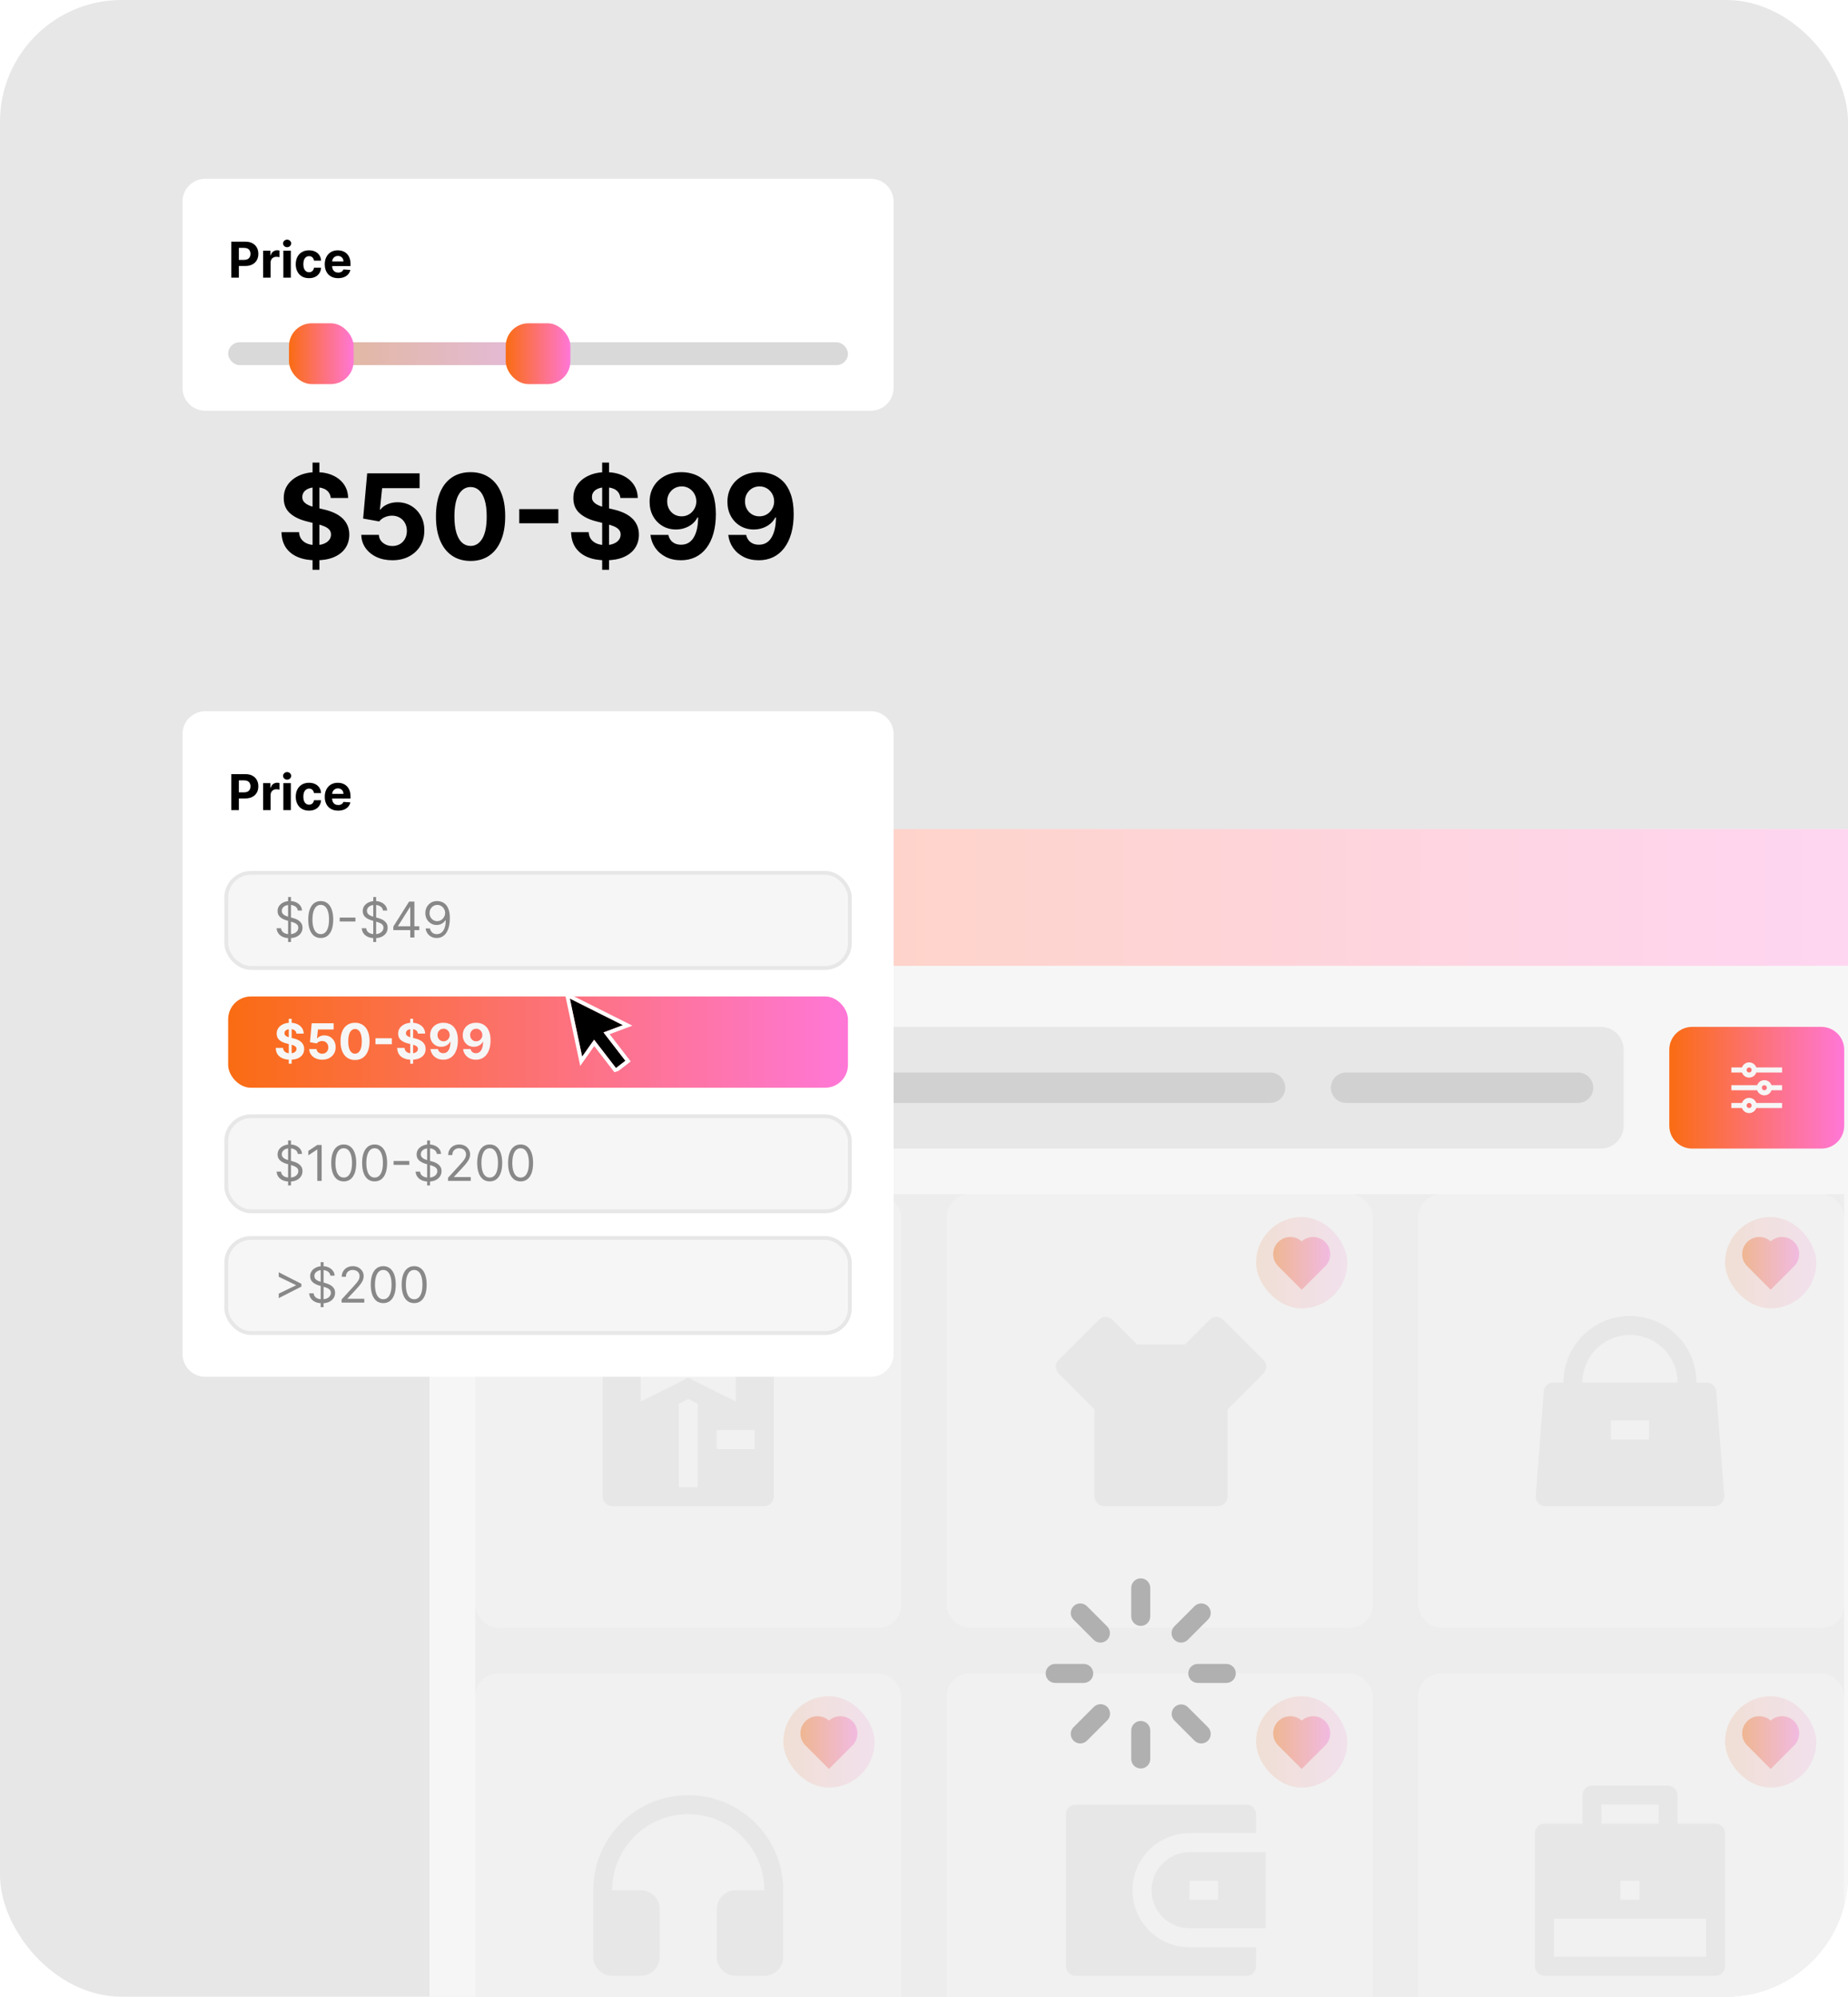 <svg width="486" height="525" viewBox="0 0 486 525" fill="none" xmlns="http://www.w3.org/2000/svg">
<g clip-path="url(#clip0_3101_12575)">
<rect width="486" height="525" rx="32" fill="#E7E7E7"/>
<g filter="url(#filter0_d_3101_12575)">
<g clip-path="url(#clip1_3101_12575)">
<rect x="113" y="218" width="384" height="473" rx="12" fill="white"/>
<rect width="384" height="36" transform="translate(113 218)" fill="url(#paint0_linear_3101_12575)" fill-opacity="0.3"/>
<circle cx="131" cy="236" r="6" fill="url(#paint1_linear_3101_12575)"/>
<circle cx="151" cy="236" r="6" fill="url(#paint2_linear_3101_12575)"/>
<circle cx="171" cy="236" r="6" fill="url(#paint3_linear_3101_12575)"/>
<rect width="384" height="437" transform="translate(113 254)" fill="#F6F6F6"/>
<path d="M125 276C125 272.686 127.686 270 131 270H421C424.314 270 427 272.686 427 276V296C427 299.314 424.314 302 421 302H131C127.686 302 125 299.314 125 296V276Z" fill="#E7E7E7"/>
<g clip-path="url(#clip2_3101_12575)">
<path d="M145.021 289.077L147.877 291.931L146.933 292.875L144.079 290.019C143.016 290.871 141.695 291.334 140.334 291.332C137.022 291.332 134.334 288.644 134.334 285.332C134.334 282.02 137.022 279.332 140.334 279.332C143.646 279.332 146.334 282.02 146.334 285.332C146.336 286.693 145.873 288.015 145.021 289.077ZM143.684 288.582C144.53 287.712 145.003 286.546 145.001 285.332C145.001 282.753 142.912 280.665 140.334 280.665C137.755 280.665 135.667 282.753 135.667 285.332C135.667 287.91 137.755 289.999 140.334 289.999C141.548 290.001 142.714 289.528 143.584 288.682L143.684 288.582Z" fill="black"/>
</g>
<path d="M161 286C161 283.791 162.791 282 165 282H206C208.209 282 210 283.791 210 286C210 288.209 208.209 290 206 290H165C162.791 290 161 288.209 161 286Z" fill="#D1D1D1"/>
<path d="M222 286C222 283.791 223.791 282 226 282H334C336.209 282 338 283.791 338 286C338 288.209 336.209 290 334 290H226C223.791 290 222 288.209 222 286Z" fill="#D1D1D1"/>
<path d="M350 286C350 283.791 351.791 282 354 282H415C417.209 282 419 283.791 419 286C419 288.209 417.209 290 415 290H354C351.791 290 350 288.209 350 286Z" fill="#D1D1D1"/>
<path d="M439 276C439 272.686 441.686 270 445 270H479C482.314 270 485 272.686 485 276V296C485 299.314 482.314 302 479 302H445C441.686 302 439 299.314 439 296V276Z" fill="url(#paint4_linear_3101_12575)"/>
<g clip-path="url(#clip3_3101_12575)">
<path d="M458.114 290C458.252 289.61 458.507 289.272 458.845 289.033C459.183 288.794 459.587 288.665 460.001 288.665C460.415 288.665 460.818 288.794 461.156 289.033C461.494 289.272 461.75 289.61 461.887 290H468.667V291.334H461.887C461.75 291.724 461.494 292.062 461.156 292.301C460.818 292.54 460.415 292.669 460.001 292.669C459.587 292.669 459.183 292.54 458.845 292.301C458.507 292.062 458.252 291.724 458.114 291.334H455.334V290H458.114ZM462.114 285.334C462.252 284.943 462.507 284.605 462.845 284.366C463.183 284.127 463.587 283.999 464.001 283.999C464.415 283.999 464.818 284.127 465.156 284.366C465.494 284.605 465.75 284.943 465.887 285.334H468.667V286.667H465.887C465.75 287.057 465.494 287.395 465.156 287.634C464.818 287.874 464.415 288.002 464.001 288.002C463.587 288.002 463.183 287.874 462.845 287.634C462.507 287.395 462.252 287.057 462.114 286.667H455.334V285.334H462.114ZM458.114 280.667C458.252 280.277 458.507 279.939 458.845 279.7C459.183 279.46 459.587 279.332 460.001 279.332C460.415 279.332 460.818 279.46 461.156 279.7C461.494 279.939 461.75 280.277 461.887 280.667H468.667V282H461.887C461.75 282.391 461.494 282.729 461.156 282.968C460.818 283.207 460.415 283.335 460.001 283.335C459.587 283.335 459.183 283.207 458.845 282.968C458.507 282.729 458.252 282.391 458.114 282H455.334V280.667H458.114ZM460.001 282C460.177 282 460.347 281.93 460.472 281.805C460.597 281.68 460.667 281.51 460.667 281.334C460.667 281.157 460.597 280.987 460.472 280.862C460.347 280.737 460.177 280.667 460.001 280.667C459.824 280.667 459.654 280.737 459.529 280.862C459.404 280.987 459.334 281.157 459.334 281.334C459.334 281.51 459.404 281.68 459.529 281.805C459.654 281.93 459.824 282 460.001 282ZM464.001 286.667C464.177 286.667 464.347 286.597 464.472 286.472C464.597 286.347 464.667 286.177 464.667 286C464.667 285.824 464.597 285.654 464.472 285.529C464.347 285.404 464.177 285.334 464.001 285.334C463.824 285.334 463.654 285.404 463.529 285.529C463.404 285.654 463.334 285.824 463.334 286C463.334 286.177 463.404 286.347 463.529 286.472C463.654 286.597 463.824 286.667 464.001 286.667ZM460.001 291.334C460.177 291.334 460.347 291.263 460.472 291.138C460.597 291.013 460.667 290.844 460.667 290.667C460.667 290.49 460.597 290.321 460.472 290.196C460.347 290.071 460.177 290 460.001 290C459.824 290 459.654 290.071 459.529 290.196C459.404 290.321 459.334 290.49 459.334 290.667C459.334 290.844 459.404 291.013 459.529 291.138C459.654 291.263 459.824 291.334 460.001 291.334Z" fill="#F6F6F6"/>
</g>
<rect x="125" y="314" width="112" height="114" rx="6" fill="white"/>
<rect x="206" y="320" width="24" height="24" rx="12" fill="url(#paint5_linear_3101_12575)" fill-opacity="0.3"/>
<g clip-path="url(#clip4_3101_12575)">
<path d="M218.001 326.397C219.763 324.815 222.485 324.867 224.182 326.568C225.879 328.269 225.937 330.978 224.359 332.745L217.999 339.114L211.641 332.745C210.063 330.978 210.122 328.264 211.818 326.568C213.517 324.87 216.234 324.813 218.001 326.397Z" fill="url(#paint6_linear_3101_12575)"/>
</g>
<g clip-path="url(#clip5_3101_12575)">
<path d="M168.5 351V368.5L181 362.25L193.5 368.5V351H201C201.663 351 202.299 351.263 202.768 351.732C203.237 352.201 203.5 352.837 203.5 353.5V393.5C203.5 394.163 203.237 394.799 202.768 395.268C202.299 395.737 201.663 396 201 396H161C160.337 396 159.701 395.737 159.232 395.268C158.763 394.799 158.5 394.163 158.5 393.5V353.5C158.5 352.837 158.763 352.201 159.232 351.732C159.701 351.263 160.337 351 161 351H168.5ZM181 361L169.75 348.5H192.25L181 361ZM183.5 369.09L181 367.84L178.5 369.09V391H183.5V369.09ZM188.5 376V381H198.5V376H188.5Z" fill="#E7E7E7"/>
</g>
<rect x="249" y="314" width="112" height="114" rx="6" fill="white"/>
<g clip-path="url(#clip6_3101_12575)">
<path d="M311.621 353.501L318.136 346.983C318.368 346.751 318.644 346.566 318.947 346.441C319.251 346.315 319.576 346.25 319.904 346.25C320.233 346.25 320.558 346.315 320.862 346.441C321.165 346.566 321.441 346.751 321.673 346.983L332.278 357.591C332.747 358.06 333.01 358.695 333.01 359.358C333.01 360.021 332.747 360.657 332.278 361.126L322.833 370.571V393.501C322.833 394.164 322.57 394.8 322.101 395.268C321.632 395.737 320.996 396.001 320.333 396.001H290.333C289.67 396.001 289.034 395.737 288.565 395.268C288.097 394.8 287.833 394.164 287.833 393.501V370.571L278.388 361.126C277.92 360.657 277.656 360.021 277.656 359.358C277.656 358.695 277.92 358.06 278.388 357.591L288.993 346.983C289.225 346.751 289.501 346.566 289.805 346.441C290.108 346.315 290.433 346.25 290.762 346.25C291.091 346.25 291.416 346.315 291.719 346.441C292.023 346.566 292.299 346.751 292.531 346.983L299.046 353.501H311.621Z" fill="#E7E7E7"/>
</g>
<rect x="330.334" y="320" width="24" height="24" rx="12" fill="url(#paint7_linear_3101_12575)" fill-opacity="0.3"/>
<g clip-path="url(#clip7_3101_12575)">
<path d="M342.335 326.397C344.096 324.815 346.819 324.867 348.516 326.568C350.213 328.269 350.271 330.978 348.693 332.745L342.333 339.114L335.975 332.745C334.397 330.978 334.456 328.264 336.152 326.568C337.85 324.87 340.568 324.813 342.335 326.397Z" fill="url(#paint8_linear_3101_12575)"/>
</g>
<rect x="373" y="314" width="112" height="114" rx="6" fill="white"/>
<g clip-path="url(#clip8_3101_12575)">
<path d="M428.665 346C433.307 346 437.758 347.844 441.04 351.126C444.321 354.408 446.165 358.859 446.165 363.5H448.85C449.48 363.5 450.086 363.738 450.549 364.165C451.011 364.593 451.294 365.18 451.343 365.808L453.458 393.308C453.509 393.969 453.295 394.623 452.864 395.126C452.432 395.63 451.819 395.941 451.158 395.993L450.965 396H406.365C405.702 396 405.066 395.737 404.597 395.268C404.129 394.799 403.865 394.163 403.865 393.5L403.873 393.308L405.988 365.808C406.036 365.18 406.32 364.593 406.782 364.165C407.244 363.738 407.851 363.5 408.48 363.5H411.165C411.165 358.859 413.009 354.408 416.291 351.126C419.573 347.844 424.024 346 428.665 346ZM433.665 373.5H423.665V378.5H433.665V373.5ZM428.665 351C425.444 351 422.347 352.244 420.021 354.472C417.694 356.699 416.318 359.739 416.178 362.958L416.165 363.5H441.165C441.165 360.279 439.921 357.182 437.694 354.856C435.466 352.529 432.426 351.152 429.208 351.013L428.665 351Z" fill="#E7E7E7"/>
</g>
<rect x="453.666" y="320" width="24" height="24" rx="12" fill="url(#paint9_linear_3101_12575)" fill-opacity="0.3"/>
<g clip-path="url(#clip9_3101_12575)">
<path d="M465.667 326.397C467.429 324.815 470.151 324.867 471.848 326.568C473.545 328.269 473.603 330.978 472.025 332.745L465.665 339.114L459.307 332.745C457.729 330.978 457.788 328.264 459.484 326.568C461.183 324.87 463.9 324.813 465.667 326.397Z" fill="url(#paint10_linear_3101_12575)"/>
</g>
<rect x="125" y="440" width="112" height="114" rx="6" fill="white"/>
<g clip-path="url(#clip10_3101_12575)">
<path d="M161 497H168.5C169.826 497 171.098 497.527 172.036 498.464C172.973 499.402 173.5 500.674 173.5 502V514.5C173.5 515.826 172.973 517.098 172.036 518.036C171.098 518.973 169.826 519.5 168.5 519.5H161C159.674 519.5 158.402 518.973 157.464 518.036C156.527 517.098 156 515.826 156 514.5V497C156 483.193 167.193 472 181 472C194.807 472 206 483.193 206 497V514.5C206 515.826 205.473 517.098 204.536 518.036C203.598 518.973 202.326 519.5 201 519.5H193.5C192.174 519.5 190.902 518.973 189.964 518.036C189.027 517.098 188.5 515.826 188.5 514.5V502C188.5 500.674 189.027 499.402 189.964 498.464C190.902 497.527 192.174 497 193.5 497H201C201 491.696 198.893 486.609 195.142 482.858C191.391 479.107 186.304 477 181 477C175.696 477 170.609 479.107 166.858 482.858C163.107 486.609 161 491.696 161 497Z" fill="#E7E7E7"/>
</g>
<rect x="206" y="446" width="24" height="24" rx="12" fill="url(#paint11_linear_3101_12575)" fill-opacity="0.3"/>
<g clip-path="url(#clip11_3101_12575)">
<path d="M218.001 452.397C219.763 450.815 222.485 450.867 224.182 452.568C225.879 454.269 225.937 456.978 224.359 458.745L217.999 465.114L211.641 458.745C210.063 456.978 210.122 454.264 211.818 452.568C213.517 450.87 216.234 450.813 218.001 452.397Z" fill="url(#paint12_linear_3101_12575)"/>
</g>
<rect x="249" y="440" width="112" height="114" rx="6" fill="white"/>
<g clip-path="url(#clip12_3101_12575)">
<path d="M330.334 482H312.834C308.856 482 305.04 483.58 302.227 486.393C299.414 489.206 297.834 493.022 297.834 497C297.834 500.978 299.414 504.794 302.227 507.607C305.04 510.42 308.856 512 312.834 512H330.334V517C330.334 517.663 330.071 518.299 329.602 518.768C329.133 519.237 328.497 519.5 327.834 519.5H282.834C282.171 519.5 281.535 519.237 281.066 518.768C280.597 518.299 280.334 517.663 280.334 517V477C280.334 476.337 280.597 475.701 281.066 475.232C281.535 474.763 282.171 474.5 282.834 474.5H327.834C328.497 474.5 329.133 474.763 329.602 475.232C330.071 475.701 330.334 476.337 330.334 477V482ZM312.834 487H332.834V507H312.834C310.182 507 307.638 505.946 305.763 504.071C303.888 502.196 302.834 499.652 302.834 497C302.834 494.348 303.888 491.804 305.763 489.929C307.638 488.054 310.182 487 312.834 487ZM312.834 494.5V499.5H320.334V494.5H312.834Z" fill="#E7E7E7"/>
</g>
<rect x="330.334" y="446" width="24" height="24" rx="12" fill="url(#paint13_linear_3101_12575)" fill-opacity="0.3"/>
<g clip-path="url(#clip13_3101_12575)">
<path d="M342.335 452.397C344.096 450.815 346.819 450.867 348.516 452.568C350.213 454.269 350.271 456.978 348.693 458.745L342.333 465.114L335.975 458.745C334.397 456.978 334.456 454.264 336.152 452.568C337.85 450.87 340.568 450.813 342.335 452.397Z" fill="url(#paint14_linear_3101_12575)"/>
</g>
<rect x="373" y="440" width="112" height="114" rx="6" fill="white"/>
<g clip-path="url(#clip14_3101_12575)">
<path d="M416.166 479.5V472C416.166 471.337 416.429 470.701 416.898 470.232C417.367 469.763 418.003 469.5 418.666 469.5H438.666C439.329 469.5 439.965 469.763 440.434 470.232C440.903 470.701 441.166 471.337 441.166 472V479.5H451.166C451.829 479.5 452.465 479.763 452.934 480.232C453.403 480.701 453.666 481.337 453.666 482V517C453.666 517.663 453.403 518.299 452.934 518.768C452.465 519.237 451.829 519.5 451.166 519.5H406.166C405.503 519.5 404.867 519.237 404.398 518.768C403.929 518.299 403.666 517.663 403.666 517V482C403.666 481.337 403.929 480.701 404.398 480.232C404.867 479.763 405.503 479.5 406.166 479.5H416.166ZM408.666 504.5V514.5H448.666V504.5H408.666ZM426.166 494.5V499.5H431.166V494.5H426.166ZM421.166 474.5V479.5H436.166V474.5H421.166Z" fill="#E7E7E7"/>
</g>
<rect x="453.666" y="446" width="24" height="24" rx="12" fill="url(#paint15_linear_3101_12575)" fill-opacity="0.3"/>
<g clip-path="url(#clip15_3101_12575)">
<path d="M465.667 452.397C467.429 450.815 470.151 450.867 471.848 452.568C473.545 454.269 473.603 456.978 472.025 458.745L465.665 465.114L459.307 458.745C457.729 456.978 457.788 454.264 459.484 452.568C461.183 450.87 463.9 450.813 465.667 452.397Z" fill="url(#paint16_linear_3101_12575)"/>
</g>
</g>
</g>
<rect opacity="0.6" x="125" y="314" width="360" height="349" fill="#E7E7E7"/>
<g clip-path="url(#clip16_3101_12575)">
<path d="M300 415C300.663 415 301.299 415.263 301.768 415.732C302.237 416.201 302.5 416.837 302.5 417.5V425C302.5 425.663 302.237 426.299 301.768 426.768C301.299 427.237 300.663 427.5 300 427.5C299.337 427.5 298.701 427.237 298.232 426.768C297.763 426.299 297.5 425.663 297.5 425V417.5C297.5 416.837 297.763 416.201 298.232 415.732C298.701 415.263 299.337 415 300 415ZM300 452.5C300.663 452.5 301.299 452.763 301.768 453.232C302.237 453.701 302.5 454.337 302.5 455V462.5C302.5 463.163 302.237 463.799 301.768 464.268C301.299 464.737 300.663 465 300 465C299.337 465 298.701 464.737 298.232 464.268C297.763 463.799 297.5 463.163 297.5 462.5V455C297.5 454.337 297.763 453.701 298.232 453.232C298.701 452.763 299.337 452.5 300 452.5ZM325 440C325 440.663 324.737 441.299 324.268 441.768C323.799 442.237 323.163 442.5 322.5 442.5H315C314.337 442.5 313.701 442.237 313.232 441.768C312.763 441.299 312.5 440.663 312.5 440C312.5 439.337 312.763 438.701 313.232 438.232C313.701 437.763 314.337 437.5 315 437.5H322.5C323.163 437.5 323.799 437.763 324.268 438.232C324.737 438.701 325 439.337 325 440ZM287.5 440C287.5 440.663 287.237 441.299 286.768 441.768C286.299 442.237 285.663 442.5 285 442.5H277.5C276.837 442.5 276.201 442.237 275.732 441.768C275.263 441.299 275 440.663 275 440C275 439.337 275.263 438.701 275.732 438.232C276.201 437.763 276.837 437.5 277.5 437.5H285C285.663 437.5 286.299 437.763 286.768 438.232C287.237 438.701 287.5 439.337 287.5 440ZM317.677 457.677C317.209 458.146 316.573 458.409 315.91 458.409C315.247 458.409 314.611 458.146 314.142 457.677L308.84 452.375C308.385 451.903 308.133 451.272 308.138 450.616C308.144 449.961 308.407 449.334 308.87 448.87C309.334 448.407 309.961 448.144 310.616 448.138C311.272 448.133 311.903 448.385 312.375 448.84L317.677 454.14C317.91 454.372 318.094 454.648 318.22 454.951C318.346 455.255 318.411 455.58 318.411 455.909C318.411 456.237 318.346 456.563 318.22 456.866C318.094 457.17 317.91 457.445 317.677 457.677ZM291.16 431.16C290.691 431.629 290.055 431.892 289.392 431.892C288.73 431.892 288.094 431.629 287.625 431.16L282.325 425.86C281.856 425.391 281.592 424.755 281.592 424.092C281.592 423.429 281.855 422.793 282.324 422.324C282.793 421.855 283.428 421.591 284.092 421.591C284.755 421.591 285.391 421.854 285.86 422.322L291.16 427.625C291.629 428.094 291.892 428.73 291.892 429.392C291.892 430.055 291.629 430.691 291.16 431.16ZM282.325 457.677C281.856 457.209 281.593 456.573 281.593 455.91C281.593 455.247 281.856 454.611 282.325 454.142L287.628 448.84C287.858 448.601 288.134 448.411 288.439 448.28C288.744 448.149 289.072 448.08 289.404 448.077C289.736 448.074 290.065 448.137 290.372 448.263C290.68 448.389 290.959 448.574 291.193 448.809C291.428 449.044 291.614 449.323 291.74 449.63C291.865 449.937 291.929 450.267 291.926 450.599C291.923 450.93 291.854 451.258 291.723 451.564C291.592 451.869 291.401 452.144 291.163 452.375L285.862 457.677C285.63 457.91 285.355 458.094 285.051 458.22C284.748 458.346 284.422 458.411 284.094 458.411C283.765 458.411 283.44 458.346 283.136 458.22C282.833 458.094 282.557 457.91 282.325 457.677ZM308.84 431.16C308.371 430.691 308.108 430.055 308.108 429.392C308.108 428.73 308.371 428.094 308.84 427.625L314.14 422.322C314.609 421.853 315.245 421.59 315.908 421.589C316.571 421.589 317.207 421.852 317.676 422.321C318.145 422.79 318.409 423.426 318.409 424.089C318.409 424.752 318.146 425.388 317.677 425.858L312.375 431.16C311.906 431.629 311.27 431.892 310.607 431.892C309.945 431.892 309.309 431.629 308.84 431.16Z" fill="#B0B0B0"/>
</g>
<g filter="url(#filter1_d_3101_12575)">
<g clip-path="url(#clip17_3101_12575)">
<rect width="187" height="61" transform="translate(48 35)" fill="white"/>
<path d="M60.822 61V51.545H64.552C65.269 51.545 65.88 51.682 66.385 51.956C66.889 52.227 67.274 52.604 67.539 53.087C67.806 53.568 67.94 54.121 67.94 54.749C67.94 55.377 67.805 55.931 67.534 56.411C67.263 56.891 66.871 57.265 66.357 57.533C65.846 57.801 65.227 57.935 64.501 57.935H62.124V56.333H64.178C64.563 56.333 64.88 56.267 65.129 56.134C65.381 55.999 65.569 55.813 65.692 55.576C65.818 55.336 65.881 55.06 65.881 54.749C65.881 54.435 65.818 54.161 65.692 53.928C65.569 53.691 65.381 53.508 65.129 53.378C64.876 53.246 64.556 53.18 64.169 53.18H62.821V61H60.822ZM69.202 61V53.909H71.108V55.146H71.182C71.311 54.706 71.528 54.374 71.833 54.149C72.138 53.921 72.489 53.807 72.886 53.807C72.984 53.807 73.09 53.814 73.204 53.826C73.318 53.838 73.418 53.855 73.504 53.877V55.622C73.412 55.594 73.284 55.569 73.121 55.548C72.958 55.526 72.809 55.516 72.673 55.516C72.384 55.516 72.126 55.579 71.898 55.705C71.673 55.828 71.495 56 71.362 56.222C71.233 56.444 71.168 56.699 71.168 56.988V61H69.202ZM74.521 61V53.909H76.488V61H74.521ZM75.509 52.995C75.217 52.995 74.966 52.898 74.757 52.704C74.55 52.507 74.447 52.272 74.447 51.998C74.447 51.727 74.55 51.495 74.757 51.301C74.966 51.104 75.217 51.005 75.509 51.005C75.801 51.005 76.051 51.104 76.257 51.301C76.466 51.495 76.571 51.727 76.571 51.998C76.571 52.272 76.466 52.507 76.257 52.704C76.051 52.898 75.801 52.995 75.509 52.995ZM81.267 61.139C80.541 61.139 79.916 60.985 79.393 60.677C78.873 60.366 78.472 59.935 78.192 59.384C77.915 58.833 77.777 58.199 77.777 57.482C77.777 56.756 77.917 56.119 78.197 55.571C78.48 55.02 78.882 54.591 79.402 54.283C79.922 53.972 80.541 53.817 81.258 53.817C81.876 53.817 82.418 53.929 82.883 54.154C83.347 54.378 83.715 54.694 83.986 55.1C84.257 55.506 84.406 55.983 84.434 56.531H82.578C82.526 56.177 82.387 55.893 82.163 55.677C81.941 55.459 81.65 55.349 81.29 55.349C80.985 55.349 80.719 55.432 80.491 55.599C80.267 55.762 80.091 56 79.965 56.314C79.839 56.628 79.776 57.008 79.776 57.455C79.776 57.907 79.837 58.292 79.96 58.609C80.087 58.926 80.264 59.167 80.491 59.334C80.719 59.5 80.985 59.583 81.29 59.583C81.515 59.583 81.716 59.537 81.895 59.444C82.076 59.352 82.226 59.218 82.343 59.043C82.463 58.864 82.541 58.65 82.578 58.401H84.434C84.403 58.943 84.255 59.42 83.991 59.832C83.729 60.241 83.368 60.561 82.906 60.792C82.444 61.023 81.898 61.139 81.267 61.139ZM88.924 61.139C88.195 61.139 87.567 60.991 87.041 60.695C86.518 60.397 86.115 59.975 85.832 59.43C85.548 58.883 85.407 58.235 85.407 57.487C85.407 56.758 85.548 56.117 85.832 55.566C86.115 55.016 86.513 54.586 87.027 54.278C87.544 53.971 88.15 53.817 88.846 53.817C89.314 53.817 89.749 53.892 90.153 54.043C90.559 54.191 90.913 54.414 91.214 54.712C91.519 55.011 91.756 55.386 91.925 55.839C92.094 56.288 92.179 56.814 92.179 57.418V57.958H86.192V56.739H90.328C90.328 56.456 90.266 56.205 90.143 55.986C90.02 55.768 89.849 55.597 89.631 55.474C89.415 55.348 89.165 55.285 88.878 55.285C88.58 55.285 88.315 55.354 88.084 55.492C87.857 55.628 87.678 55.811 87.549 56.042C87.42 56.27 87.353 56.524 87.35 56.804V57.962C87.35 58.313 87.415 58.616 87.544 58.872C87.677 59.127 87.863 59.324 88.103 59.463C88.343 59.601 88.627 59.67 88.957 59.67C89.175 59.67 89.375 59.64 89.557 59.578C89.739 59.517 89.894 59.424 90.023 59.301C90.153 59.178 90.251 59.027 90.319 58.849L92.138 58.969C92.045 59.406 91.856 59.787 91.57 60.114C91.287 60.437 90.92 60.689 90.471 60.871C90.025 61.049 89.509 61.139 88.924 61.139Z" fill="black"/>
<rect x="60" y="78" width="163" height="6" rx="3" fill="#D9D9D9"/>
<path d="M85 78H137V84H85V78Z" fill="url(#paint17_linear_3101_12575)" fill-opacity="0.3"/>
<rect x="76" y="73" width="17" height="16" rx="6" fill="url(#paint18_linear_3101_12575)"/>
<rect x="133" y="73" width="17" height="16" rx="6" fill="url(#paint19_linear_3101_12575)"/>
</g>
</g>
<path d="M82.196 149.818V121.636H84.001V149.818H82.196ZM86.984 130.939C86.896 130.051 86.518 129.361 85.85 128.869C85.183 128.377 84.276 128.131 83.131 128.131C82.353 128.131 81.697 128.241 81.161 128.462C80.625 128.674 80.214 128.972 79.928 129.353C79.649 129.735 79.51 130.168 79.51 130.652C79.495 131.056 79.579 131.408 79.763 131.709C79.954 132.01 80.214 132.271 80.544 132.491C80.875 132.704 81.256 132.891 81.689 133.052C82.122 133.206 82.585 133.338 83.076 133.449L85.102 133.933C86.085 134.153 86.988 134.447 87.81 134.814C88.632 135.181 89.344 135.632 89.946 136.168C90.547 136.703 91.013 137.335 91.344 138.061C91.681 138.788 91.854 139.621 91.861 140.56C91.854 141.94 91.502 143.136 90.804 144.149C90.115 145.154 89.116 145.936 87.81 146.494C86.511 147.044 84.944 147.319 83.109 147.319C81.289 147.319 79.704 147.04 78.354 146.483C77.011 145.925 75.961 145.099 75.205 144.006C74.457 142.905 74.064 141.543 74.027 139.922H78.64C78.691 140.677 78.908 141.309 79.29 141.815C79.678 142.314 80.196 142.692 80.842 142.949C81.495 143.198 82.232 143.323 83.054 143.323C83.862 143.323 84.562 143.206 85.157 142.971C85.759 142.736 86.225 142.409 86.555 141.991C86.885 141.573 87.05 141.092 87.05 140.549C87.05 140.043 86.9 139.617 86.599 139.272C86.306 138.927 85.873 138.634 85.3 138.391C84.735 138.149 84.041 137.929 83.219 137.731L80.765 137.114C78.864 136.652 77.363 135.929 76.262 134.946C75.161 133.962 74.615 132.638 74.622 130.972C74.615 129.607 74.978 128.414 75.712 127.394C76.453 126.374 77.469 125.577 78.761 125.005C80.053 124.433 81.52 124.146 83.165 124.146C84.838 124.146 86.298 124.433 87.546 125.005C88.801 125.577 89.777 126.374 90.474 127.394C91.171 128.414 91.531 129.596 91.553 130.939H86.984ZM103.17 147.308C101.614 147.308 100.227 147.022 99.008 146.45C97.797 145.877 96.836 145.088 96.124 144.083C95.412 143.077 95.042 141.925 95.012 140.626H99.636C99.687 141.499 100.054 142.208 100.737 142.751C101.419 143.294 102.23 143.565 103.17 143.565C103.918 143.565 104.579 143.4 105.151 143.07C105.731 142.732 106.182 142.266 106.505 141.672C106.836 141.07 107.001 140.38 107.001 139.602C107.001 138.81 106.832 138.112 106.494 137.511C106.164 136.909 105.705 136.439 105.118 136.102C104.531 135.764 103.86 135.592 103.104 135.584C102.443 135.584 101.801 135.72 101.177 135.991C100.561 136.263 100.08 136.634 99.735 137.103L95.497 136.344L96.565 124.455H110.347V128.352H100.495L99.911 133.999H100.043C100.44 133.441 101.038 132.979 101.838 132.612C102.638 132.245 103.533 132.061 104.524 132.061C105.881 132.061 107.092 132.381 108.157 133.019C109.221 133.658 110.061 134.535 110.678 135.65C111.294 136.758 111.599 138.035 111.591 139.481C111.599 141 111.246 142.351 110.534 143.532C109.83 144.707 108.843 145.631 107.573 146.306C106.311 146.974 104.843 147.308 103.17 147.308ZM123.756 147.495C121.862 147.488 120.233 147.022 118.868 146.097C117.51 145.173 116.464 143.833 115.73 142.079C115.004 140.325 114.644 138.215 114.652 135.749C114.652 133.291 115.015 131.195 115.741 129.463C116.475 127.731 117.521 126.414 118.879 125.511C120.244 124.601 121.87 124.146 123.756 124.146C125.642 124.146 127.264 124.601 128.621 125.511C129.986 126.421 131.036 127.742 131.77 129.474C132.504 131.199 132.867 133.291 132.86 135.749C132.86 138.223 132.493 140.336 131.759 142.09C131.032 143.844 129.99 145.184 128.632 146.108C127.275 147.033 125.649 147.495 123.756 147.495ZM123.756 143.543C125.047 143.543 126.078 142.894 126.849 141.595C127.62 140.296 128.001 138.347 127.994 135.749C127.994 134.039 127.818 132.616 127.466 131.478C127.121 130.34 126.629 129.485 125.99 128.913C125.359 128.341 124.614 128.054 123.756 128.054C122.471 128.054 121.444 128.696 120.673 129.981C119.903 131.265 119.514 133.188 119.506 135.749C119.506 137.481 119.679 138.927 120.024 140.087C120.376 141.239 120.871 142.105 121.51 142.685C122.148 143.257 122.897 143.543 123.756 143.543ZM146.838 133.867V137.588H136.556V133.867H146.838ZM158.364 149.818V121.636H160.169V149.818H158.364ZM163.152 130.939C163.064 130.051 162.686 129.361 162.019 128.869C161.351 128.377 160.444 128.131 159.299 128.131C158.521 128.131 157.865 128.241 157.329 128.462C156.793 128.674 156.382 128.972 156.096 129.353C155.817 129.735 155.678 130.168 155.678 130.652C155.663 131.056 155.747 131.408 155.931 131.709C156.122 132.01 156.382 132.271 156.712 132.491C157.043 132.704 157.424 132.891 157.857 133.052C158.29 133.206 158.753 133.338 159.244 133.449L161.27 133.933C162.253 134.153 163.156 134.447 163.978 134.814C164.8 135.181 165.512 135.632 166.114 136.168C166.715 136.703 167.182 137.335 167.512 138.061C167.849 138.788 168.022 139.621 168.029 140.56C168.022 141.94 167.67 143.136 166.972 144.149C166.282 145.154 165.284 145.936 163.978 146.494C162.679 147.044 161.112 147.319 159.277 147.319C157.457 147.319 155.872 147.04 154.522 146.483C153.179 145.925 152.129 145.099 151.373 144.006C150.625 142.905 150.232 141.543 150.195 139.922H154.808C154.859 140.677 155.076 141.309 155.457 141.815C155.846 142.314 156.364 142.692 157.01 142.949C157.663 143.198 158.4 143.323 159.222 143.323C160.03 143.323 160.731 143.206 161.325 142.971C161.927 142.736 162.393 142.409 162.723 141.991C163.053 141.573 163.218 141.092 163.218 140.549C163.218 140.043 163.068 139.617 162.767 139.272C162.474 138.927 162.041 138.634 161.468 138.391C160.903 138.149 160.209 137.929 159.387 137.731L156.933 137.114C155.032 136.652 153.531 135.929 152.43 134.946C151.329 133.962 150.782 132.638 150.79 130.972C150.782 129.607 151.146 128.414 151.88 127.394C152.621 126.374 153.637 125.577 154.929 125.005C156.221 124.433 157.688 124.146 159.332 124.146C161.006 124.146 162.466 124.433 163.714 125.005C164.969 125.577 165.945 126.374 166.642 127.394C167.339 128.414 167.699 129.596 167.721 130.939H163.152ZM179.261 124.146C180.42 124.146 181.536 124.341 182.607 124.73C183.686 125.119 184.647 125.739 185.491 126.59C186.343 127.442 187.014 128.572 187.506 129.981C188.005 131.383 188.258 133.104 188.266 135.144C188.266 137.059 188.049 138.769 187.616 140.274C187.19 141.771 186.578 143.044 185.778 144.094C184.978 145.143 184.013 145.943 182.882 146.494C181.752 147.037 180.49 147.308 179.095 147.308C177.591 147.308 176.263 147.018 175.11 146.439C173.958 145.851 173.03 145.055 172.325 144.05C171.628 143.037 171.206 141.899 171.059 140.637H175.76C175.943 141.459 176.329 142.098 176.916 142.553C177.503 143 178.229 143.224 179.095 143.224C180.563 143.224 181.679 142.586 182.442 141.309C183.205 140.024 183.591 138.267 183.598 136.036H183.444C183.106 136.696 182.651 137.265 182.079 137.742C181.506 138.212 180.85 138.575 180.108 138.832C179.374 139.089 178.593 139.217 177.763 139.217C176.435 139.217 175.25 138.905 174.208 138.281C173.166 137.657 172.344 136.799 171.742 135.705C171.14 134.612 170.839 133.364 170.839 131.962C170.832 130.451 171.18 129.104 171.885 127.922C172.589 126.741 173.573 125.816 174.835 125.148C176.105 124.473 177.58 124.139 179.261 124.146ZM179.294 127.889C178.552 127.889 177.892 128.065 177.312 128.418C176.74 128.77 176.285 129.243 175.947 129.838C175.617 130.432 175.455 131.096 175.463 131.83C175.463 132.571 175.624 133.239 175.947 133.834C176.277 134.421 176.725 134.891 177.29 135.243C177.863 135.588 178.516 135.76 179.25 135.76C179.8 135.76 180.31 135.658 180.78 135.452C181.249 135.247 181.657 134.964 182.002 134.604C182.354 134.237 182.629 133.815 182.827 133.338C183.026 132.861 183.125 132.355 183.125 131.819C183.117 131.107 182.948 130.454 182.618 129.86C182.288 129.265 181.833 128.788 181.253 128.429C180.673 128.069 180.02 127.889 179.294 127.889ZM199.725 124.146C200.885 124.146 202.001 124.341 203.072 124.73C204.151 125.119 205.112 125.739 205.956 126.59C206.808 127.442 207.479 128.572 207.971 129.981C208.47 131.383 208.723 133.104 208.73 135.144C208.73 137.059 208.514 138.769 208.081 140.274C207.655 141.771 207.042 143.044 206.242 144.094C205.443 145.143 204.477 145.943 203.347 146.494C202.217 147.037 200.955 147.308 199.56 147.308C198.056 147.308 196.727 147.018 195.575 146.439C194.423 145.851 193.495 145.055 192.79 144.05C192.093 143.037 191.671 141.899 191.524 140.637H196.225C196.408 141.459 196.794 142.098 197.381 142.553C197.968 143 198.694 143.224 199.56 143.224C201.028 143.224 202.144 142.586 202.907 141.309C203.67 140.024 204.055 138.267 204.063 136.036H203.909C203.571 136.696 203.116 137.265 202.544 137.742C201.971 138.212 201.314 138.575 200.573 138.832C199.839 139.089 199.058 139.217 198.228 139.217C196.9 139.217 195.715 138.905 194.673 138.281C193.63 137.657 192.808 136.799 192.207 135.705C191.605 134.612 191.304 133.364 191.304 131.962C191.297 130.451 191.645 129.104 192.35 127.922C193.054 126.741 194.038 125.816 195.3 125.148C196.57 124.473 198.045 124.139 199.725 124.146ZM199.758 127.889C199.017 127.889 198.357 128.065 197.777 128.418C197.205 128.77 196.749 129.243 196.412 129.838C196.082 130.432 195.92 131.096 195.928 131.83C195.928 132.571 196.089 133.239 196.412 133.834C196.742 134.421 197.19 134.891 197.755 135.243C198.327 135.588 198.981 135.76 199.714 135.76C200.265 135.76 200.775 135.658 201.245 135.452C201.714 135.247 202.122 134.964 202.467 134.604C202.819 134.237 203.094 133.815 203.292 133.338C203.49 132.861 203.589 132.355 203.589 131.819C203.582 131.107 203.413 130.454 203.083 129.86C202.753 129.265 202.298 128.788 201.718 128.429C201.138 128.069 200.485 127.889 199.758 127.889Z" fill="black"/>
<g filter="url(#filter2_d_3101_12575)">
<g clip-path="url(#clip18_3101_12575)">
<rect width="187" height="175" transform="translate(48 175)" fill="white"/>
<path d="M60.822 201V191.545H64.552C65.269 191.545 65.88 191.682 66.385 191.956C66.889 192.227 67.274 192.604 67.539 193.087C67.806 193.567 67.94 194.121 67.94 194.749C67.94 195.377 67.805 195.931 67.534 196.411C67.263 196.891 66.871 197.265 66.357 197.533C65.846 197.801 65.227 197.935 64.501 197.935H62.124V196.333H64.178C64.563 196.333 64.88 196.267 65.129 196.134C65.381 195.999 65.569 195.813 65.692 195.576C65.818 195.336 65.881 195.06 65.881 194.749C65.881 194.435 65.818 194.161 65.692 193.928C65.569 193.691 65.381 193.507 65.129 193.378C64.876 193.246 64.556 193.18 64.169 193.18H62.821V201H60.822ZM69.202 201V193.909H71.108V195.146H71.182C71.311 194.706 71.528 194.374 71.833 194.149C72.138 193.921 72.489 193.808 72.886 193.808C72.984 193.808 73.09 193.814 73.204 193.826C73.318 193.838 73.418 193.855 73.504 193.877V195.622C73.412 195.594 73.284 195.569 73.121 195.548C72.958 195.526 72.809 195.516 72.673 195.516C72.384 195.516 72.126 195.579 71.898 195.705C71.673 195.828 71.495 196 71.362 196.222C71.233 196.444 71.168 196.699 71.168 196.988V201H69.202ZM74.521 201V193.909H76.488V201H74.521ZM75.509 192.995C75.217 192.995 74.966 192.898 74.757 192.704C74.55 192.507 74.447 192.272 74.447 191.998C74.447 191.727 74.55 191.495 74.757 191.301C74.966 191.104 75.217 191.005 75.509 191.005C75.801 191.005 76.051 191.104 76.257 191.301C76.466 191.495 76.571 191.727 76.571 191.998C76.571 192.272 76.466 192.507 76.257 192.704C76.051 192.898 75.801 192.995 75.509 192.995ZM81.267 201.138C80.541 201.138 79.916 200.985 79.393 200.677C78.873 200.366 78.472 199.935 78.192 199.384C77.915 198.833 77.777 198.199 77.777 197.482C77.777 196.756 77.917 196.119 78.197 195.571C78.48 195.02 78.882 194.591 79.402 194.283C79.922 193.972 80.541 193.817 81.258 193.817C81.876 193.817 82.418 193.929 82.883 194.154C83.347 194.378 83.715 194.694 83.986 195.1C84.257 195.506 84.406 195.983 84.434 196.531H82.578C82.526 196.177 82.387 195.893 82.163 195.677C81.941 195.459 81.65 195.349 81.29 195.349C80.985 195.349 80.719 195.433 80.491 195.599C80.267 195.762 80.091 196 79.965 196.314C79.839 196.628 79.776 197.008 79.776 197.455C79.776 197.907 79.837 198.292 79.96 198.609C80.087 198.926 80.264 199.167 80.491 199.333C80.719 199.5 80.985 199.583 81.29 199.583C81.515 199.583 81.716 199.537 81.895 199.444C82.076 199.352 82.226 199.218 82.343 199.043C82.463 198.864 82.541 198.65 82.578 198.401H84.434C84.403 198.943 84.255 199.42 83.991 199.832C83.729 200.241 83.368 200.561 82.906 200.792C82.444 201.023 81.898 201.138 81.267 201.138ZM88.924 201.138C88.195 201.138 87.567 200.991 87.041 200.695C86.518 200.397 86.115 199.975 85.832 199.43C85.548 198.883 85.407 198.235 85.407 197.487C85.407 196.757 85.548 196.117 85.832 195.566C86.115 195.016 86.513 194.586 87.027 194.278C87.544 193.971 88.15 193.817 88.846 193.817C89.314 193.817 89.749 193.892 90.153 194.043C90.559 194.191 90.913 194.414 91.214 194.712C91.519 195.011 91.756 195.386 91.925 195.839C92.094 196.288 92.179 196.814 92.179 197.418V197.958H86.192V196.739H90.328C90.328 196.456 90.266 196.205 90.143 195.987C90.02 195.768 89.849 195.597 89.631 195.474C89.415 195.348 89.165 195.285 88.878 195.285C88.58 195.285 88.315 195.354 88.084 195.493C87.857 195.628 87.678 195.811 87.549 196.042C87.42 196.27 87.353 196.524 87.35 196.804V197.962C87.35 198.313 87.415 198.616 87.544 198.872C87.677 199.127 87.863 199.324 88.103 199.463C88.343 199.601 88.627 199.67 88.957 199.67C89.175 199.67 89.375 199.64 89.557 199.578C89.739 199.517 89.894 199.424 90.023 199.301C90.153 199.178 90.251 199.027 90.319 198.849L92.138 198.969C92.045 199.406 91.856 199.787 91.57 200.114C91.287 200.437 90.92 200.689 90.471 200.871C90.025 201.049 89.509 201.138 88.924 201.138Z" fill="black"/>
<rect x="59.5" y="217.5" width="164" height="25" rx="6.5" fill="#F6F6F6"/>
<rect x="59.5" y="217.5" width="164" height="25" rx="6.5" stroke="#E7E7E7"/>
<path d="M75.767 235.682V223.864H76.524V235.682H75.767ZM78.315 227.409C78.26 226.941 78.035 226.578 77.641 226.32C77.247 226.061 76.764 225.932 76.192 225.932C75.773 225.932 75.407 226 75.093 226.135C74.782 226.27 74.539 226.457 74.364 226.694C74.191 226.931 74.105 227.2 74.105 227.501C74.105 227.754 74.165 227.971 74.285 228.152C74.408 228.331 74.565 228.48 74.756 228.6C74.947 228.717 75.147 228.814 75.356 228.891C75.566 228.965 75.758 229.025 75.933 229.071L76.894 229.33C77.14 229.394 77.414 229.483 77.715 229.597C78.02 229.711 78.311 229.867 78.588 230.064C78.868 230.257 79.099 230.507 79.28 230.811C79.462 231.116 79.553 231.49 79.553 231.933C79.553 232.444 79.419 232.906 79.151 233.318C78.886 233.731 78.499 234.058 77.988 234.301C77.48 234.545 76.863 234.666 76.136 234.666C75.459 234.666 74.873 234.557 74.377 234.338C73.885 234.12 73.497 233.815 73.214 233.424C72.934 233.033 72.776 232.58 72.739 232.062H73.921C73.951 232.42 74.071 232.715 74.281 232.949C74.493 233.18 74.761 233.352 75.084 233.466C75.41 233.577 75.761 233.632 76.136 233.632C76.573 233.632 76.966 233.561 77.314 233.42C77.661 233.275 77.937 233.075 78.14 232.82C78.343 232.561 78.445 232.259 78.445 231.915C78.445 231.601 78.357 231.345 78.181 231.148C78.006 230.951 77.775 230.791 77.489 230.668C77.203 230.545 76.894 230.437 76.561 230.345L75.398 230.013C74.659 229.8 74.074 229.497 73.644 229.103C73.213 228.709 72.997 228.194 72.997 227.557C72.997 227.027 73.14 226.566 73.427 226.172C73.716 225.775 74.104 225.467 74.59 225.249C75.079 225.027 75.626 224.916 76.229 224.916C76.838 224.916 77.38 225.025 77.854 225.244C78.328 225.459 78.703 225.755 78.98 226.13C79.26 226.506 79.408 226.932 79.423 227.409H78.315ZM84.353 234.629C83.657 234.629 83.064 234.44 82.575 234.061C82.086 233.68 81.712 233.127 81.453 232.404C81.195 231.678 81.066 230.801 81.066 229.773C81.066 228.751 81.195 227.878 81.453 227.155C81.715 226.429 82.091 225.875 82.58 225.493C83.072 225.109 83.663 224.916 84.353 224.916C85.042 224.916 85.631 225.109 86.121 225.493C86.613 225.875 86.989 226.429 87.247 227.155C87.509 227.878 87.639 228.751 87.639 229.773C87.639 230.801 87.51 231.678 87.252 232.404C86.993 233.127 86.619 233.68 86.13 234.061C85.641 234.44 85.048 234.629 84.353 234.629ZM84.353 233.614C85.042 233.614 85.577 233.281 85.959 232.616C86.341 231.952 86.531 231.004 86.531 229.773C86.531 228.954 86.444 228.257 86.268 227.681C86.096 227.106 85.847 226.667 85.52 226.366C85.197 226.064 84.808 225.913 84.353 225.913C83.669 225.913 83.135 226.25 82.751 226.924C82.366 227.595 82.174 228.545 82.174 229.773C82.174 230.591 82.26 231.287 82.432 231.859C82.604 232.432 82.852 232.867 83.175 233.166C83.502 233.464 83.894 233.614 84.353 233.614ZM93.475 229.265V230.281H89.338V229.265H93.475ZM98.162 235.682V223.864H98.919V235.682H98.162ZM100.71 227.409C100.654 226.941 100.43 226.578 100.036 226.32C99.642 226.061 99.159 225.932 98.586 225.932C98.168 225.932 97.802 226 97.488 226.135C97.177 226.27 96.934 226.457 96.758 226.694C96.586 226.931 96.5 227.2 96.5 227.501C96.5 227.754 96.56 227.971 96.68 228.152C96.803 228.331 96.96 228.48 97.151 228.6C97.341 228.717 97.541 228.814 97.751 228.891C97.96 228.965 98.152 229.025 98.328 229.071L99.288 229.33C99.534 229.394 99.808 229.483 100.11 229.597C100.414 229.711 100.705 229.867 100.982 230.064C101.262 230.257 101.493 230.507 101.675 230.811C101.856 231.116 101.947 231.49 101.947 231.933C101.947 232.444 101.813 232.906 101.545 233.318C101.281 233.731 100.893 234.058 100.382 234.301C99.874 234.545 99.257 234.666 98.531 234.666C97.854 234.666 97.267 234.557 96.772 234.338C96.28 234.12 95.892 233.815 95.609 233.424C95.329 233.033 95.17 232.58 95.133 232.062H96.315C96.346 232.42 96.466 232.715 96.675 232.949C96.887 233.18 97.155 233.352 97.478 233.466C97.805 233.577 98.155 233.632 98.531 233.632C98.968 233.632 99.36 233.561 99.708 233.42C100.056 233.275 100.331 233.075 100.534 232.82C100.738 232.561 100.839 232.259 100.839 231.915C100.839 231.601 100.751 231.345 100.576 231.148C100.401 230.951 100.17 230.791 99.883 230.668C99.597 230.545 99.288 230.437 98.956 230.345L97.792 230.013C97.054 229.8 96.469 229.497 96.038 229.103C95.607 228.709 95.392 228.194 95.392 227.557C95.392 227.027 95.535 226.566 95.821 226.172C96.11 225.775 96.498 225.467 96.984 225.249C97.474 225.027 98.02 224.916 98.623 224.916C99.233 224.916 99.774 225.025 100.248 225.244C100.722 225.459 101.098 225.755 101.375 226.13C101.655 226.506 101.802 226.932 101.818 227.409H100.71ZM103.442 232.561V231.619L107.597 225.045H108.28V226.504H107.818L104.679 231.472V231.545H110.274V232.561H103.442ZM107.892 234.5V232.275V231.836V225.045H108.981V234.5H107.892ZM115.014 224.916C115.402 224.919 115.79 224.993 116.177 225.138C116.565 225.282 116.919 225.522 117.239 225.858C117.559 226.19 117.816 226.644 118.01 227.22C118.204 227.795 118.301 228.517 118.301 229.385C118.301 230.225 118.221 230.971 118.061 231.624C117.904 232.273 117.676 232.821 117.378 233.267C117.082 233.714 116.722 234.052 116.297 234.283C115.876 234.514 115.399 234.629 114.866 234.629C114.337 234.629 113.865 234.525 113.449 234.315C113.037 234.103 112.698 233.809 112.433 233.434C112.172 233.055 112.004 232.616 111.93 232.118H113.057C113.158 232.552 113.36 232.91 113.661 233.194C113.966 233.474 114.368 233.614 114.866 233.614C115.596 233.614 116.171 233.295 116.593 232.658C117.018 232.021 117.23 231.121 117.23 229.957H117.156C116.984 230.216 116.779 230.439 116.542 230.627C116.305 230.815 116.042 230.959 115.753 231.061C115.463 231.162 115.156 231.213 114.829 231.213C114.288 231.213 113.791 231.079 113.338 230.811C112.889 230.541 112.529 230.17 112.258 229.699C111.99 229.225 111.856 228.683 111.856 228.074C111.856 227.495 111.986 226.966 112.244 226.486C112.506 226.003 112.872 225.618 113.343 225.332C113.817 225.045 114.374 224.907 115.014 224.916ZM115.014 225.932C114.626 225.932 114.277 226.029 113.966 226.223C113.658 226.413 113.414 226.672 113.232 226.998C113.054 227.321 112.964 227.68 112.964 228.074C112.964 228.468 113.05 228.826 113.223 229.15C113.398 229.47 113.637 229.725 113.938 229.916C114.243 230.104 114.589 230.197 114.977 230.197C115.269 230.197 115.542 230.141 115.794 230.027C116.047 229.91 116.267 229.751 116.454 229.551C116.645 229.348 116.794 229.119 116.902 228.863C117.01 228.605 117.064 228.335 117.064 228.055C117.064 227.686 116.974 227.34 116.796 227.017C116.621 226.694 116.377 226.432 116.067 226.232C115.759 226.032 115.408 225.932 115.014 225.932Z" fill="#888888"/>
<rect x="60" y="250" width="163" height="24" rx="6" fill="url(#paint20_linear_3101_12575)"/>
<path d="M75.942 267.682V255.864H76.7V267.682H75.942ZM77.951 259.765C77.914 259.392 77.755 259.103 77.475 258.897C77.195 258.69 76.815 258.587 76.335 258.587C76.009 258.587 75.733 258.634 75.508 258.726C75.284 258.815 75.112 258.94 74.992 259.1C74.874 259.26 74.816 259.441 74.816 259.645C74.81 259.814 74.845 259.962 74.922 260.088C75.002 260.214 75.112 260.323 75.25 260.415C75.388 260.505 75.549 260.583 75.73 260.651C75.912 260.716 76.106 260.771 76.312 260.817L77.161 261.02C77.574 261.113 77.952 261.236 78.297 261.39C78.642 261.543 78.94 261.733 79.192 261.957C79.445 262.182 79.64 262.447 79.779 262.751C79.92 263.056 79.993 263.405 79.996 263.799C79.993 264.378 79.845 264.88 79.553 265.304C79.263 265.726 78.845 266.054 78.297 266.288C77.752 266.518 77.095 266.634 76.326 266.634C75.562 266.634 74.898 266.517 74.331 266.283C73.768 266.049 73.328 265.703 73.011 265.244C72.697 264.783 72.532 264.212 72.517 263.532H74.451C74.473 263.849 74.564 264.113 74.724 264.326C74.887 264.535 75.104 264.693 75.375 264.801C75.649 264.906 75.958 264.958 76.303 264.958C76.641 264.958 76.935 264.909 77.184 264.81C77.437 264.712 77.632 264.575 77.771 264.4C77.909 264.224 77.978 264.022 77.978 263.795C77.978 263.582 77.915 263.404 77.789 263.259C77.666 263.115 77.484 262.991 77.244 262.89C77.007 262.788 76.716 262.696 76.372 262.613L75.342 262.354C74.545 262.161 73.916 261.857 73.454 261.445C72.993 261.033 72.763 260.477 72.766 259.778C72.763 259.206 72.916 258.706 73.223 258.278C73.534 257.85 73.96 257.516 74.502 257.276C75.044 257.036 75.659 256.916 76.349 256.916C77.05 256.916 77.663 257.036 78.186 257.276C78.712 257.516 79.122 257.85 79.414 258.278C79.706 258.706 79.857 259.201 79.867 259.765H77.951ZM84.738 266.629C84.086 266.629 83.504 266.509 82.993 266.269C82.485 266.029 82.082 265.698 81.784 265.277C81.485 264.855 81.329 264.372 81.317 263.827H83.256C83.278 264.193 83.432 264.49 83.718 264.718C84.004 264.946 84.344 265.06 84.738 265.06C85.052 265.06 85.329 264.99 85.569 264.852C85.812 264.71 86.001 264.515 86.137 264.266C86.275 264.013 86.344 263.724 86.344 263.398C86.344 263.065 86.274 262.773 86.132 262.521C85.994 262.268 85.801 262.071 85.555 261.93C85.309 261.788 85.027 261.716 84.71 261.713C84.433 261.713 84.164 261.77 83.902 261.884C83.644 261.997 83.442 262.153 83.298 262.35L81.52 262.031L81.968 257.045H87.748V258.68H83.616L83.371 261.048H83.427C83.593 260.814 83.844 260.62 84.179 260.466C84.515 260.312 84.89 260.235 85.306 260.235C85.875 260.235 86.383 260.369 86.829 260.637C87.275 260.905 87.628 261.273 87.886 261.74C88.145 262.205 88.273 262.741 88.27 263.347C88.273 263.984 88.125 264.55 87.826 265.046C87.531 265.538 87.117 265.926 86.585 266.209C86.055 266.489 85.44 266.629 84.738 266.629ZM93.371 266.708C92.577 266.705 91.894 266.509 91.321 266.121C90.752 265.734 90.313 265.172 90.005 264.436C89.701 263.701 89.55 262.816 89.553 261.782C89.553 260.751 89.705 259.872 90.01 259.146C90.318 258.42 90.756 257.867 91.326 257.489C91.898 257.107 92.58 256.916 93.371 256.916C94.162 256.916 94.842 257.107 95.411 257.489C95.984 257.87 96.424 258.424 96.732 259.151C97.039 259.874 97.192 260.751 97.189 261.782C97.189 262.819 97.035 263.705 96.727 264.441C96.422 265.177 95.985 265.738 95.416 266.126C94.847 266.514 94.165 266.708 93.371 266.708ZM93.371 265.05C93.912 265.05 94.345 264.778 94.668 264.233C94.991 263.689 95.151 262.871 95.148 261.782C95.148 261.065 95.074 260.468 94.927 259.991C94.782 259.514 94.576 259.155 94.308 258.915C94.043 258.675 93.731 258.555 93.371 258.555C92.832 258.555 92.401 258.824 92.078 259.363C91.755 259.902 91.592 260.708 91.589 261.782C91.589 262.508 91.661 263.115 91.806 263.601C91.954 264.084 92.161 264.447 92.429 264.69C92.697 264.93 93.011 265.05 93.371 265.05ZM103.05 260.993V262.553H98.739V260.993H103.05ZM107.884 267.682V255.864H108.641V267.682H107.884ZM109.892 259.765C109.855 259.392 109.697 259.103 109.417 258.897C109.136 258.69 108.756 258.587 108.276 258.587C107.95 258.587 107.675 258.634 107.45 258.726C107.225 258.815 107.053 258.94 106.933 259.1C106.816 259.26 106.757 259.441 106.757 259.645C106.751 259.814 106.787 259.962 106.864 260.088C106.944 260.214 107.053 260.323 107.191 260.415C107.33 260.505 107.49 260.583 107.672 260.651C107.853 260.716 108.047 260.771 108.253 260.817L109.103 261.02C109.515 261.113 109.894 261.236 110.238 261.39C110.583 261.543 110.882 261.733 111.134 261.957C111.386 262.182 111.582 262.447 111.72 262.751C111.862 263.056 111.934 263.405 111.937 263.799C111.934 264.378 111.786 264.88 111.494 265.304C111.205 265.726 110.786 266.054 110.238 266.288C109.694 266.518 109.036 266.634 108.267 266.634C107.504 266.634 106.839 266.517 106.273 266.283C105.71 266.049 105.269 265.703 104.952 265.244C104.638 264.783 104.474 264.212 104.458 263.532H106.393C106.414 263.849 106.505 264.113 106.665 264.326C106.828 264.535 107.045 264.693 107.316 264.801C107.59 264.906 107.899 264.958 108.244 264.958C108.583 264.958 108.876 264.909 109.126 264.81C109.378 264.712 109.574 264.575 109.712 264.4C109.85 264.224 109.92 264.022 109.92 263.795C109.92 263.582 109.857 263.404 109.73 263.259C109.607 263.115 109.426 262.991 109.186 262.89C108.949 262.788 108.658 262.696 108.313 262.613L107.284 262.354C106.487 262.161 105.857 261.857 105.396 261.445C104.934 261.033 104.705 260.477 104.708 259.778C104.705 259.206 104.857 258.706 105.165 258.278C105.476 257.85 105.902 257.516 106.444 257.276C106.985 257.036 107.601 256.916 108.29 256.916C108.992 256.916 109.604 257.036 110.127 257.276C110.654 257.516 111.063 257.85 111.355 258.278C111.648 258.706 111.799 259.201 111.808 259.765H109.892ZM116.647 256.916C117.133 256.916 117.601 256.998 118.051 257.161C118.503 257.324 118.906 257.584 119.26 257.941C119.617 258.298 119.899 258.772 120.105 259.363C120.314 259.951 120.42 260.672 120.423 261.528C120.423 262.331 120.333 263.048 120.151 263.679C119.973 264.307 119.716 264.841 119.38 265.281C119.045 265.721 118.64 266.057 118.166 266.288C117.692 266.515 117.163 266.629 116.578 266.629C115.947 266.629 115.39 266.508 114.907 266.265C114.424 266.018 114.034 265.684 113.739 265.263C113.446 264.838 113.269 264.361 113.208 263.832H115.179C115.256 264.176 115.418 264.444 115.664 264.635C115.91 264.823 116.215 264.917 116.578 264.917C117.193 264.917 117.661 264.649 117.981 264.113C118.301 263.575 118.463 262.838 118.466 261.902H118.401C118.26 262.179 118.069 262.417 117.829 262.618C117.589 262.815 117.313 262.967 117.003 263.075C116.695 263.182 116.367 263.236 116.019 263.236C115.462 263.236 114.965 263.105 114.528 262.844C114.091 262.582 113.746 262.222 113.494 261.763C113.242 261.305 113.116 260.782 113.116 260.194C113.112 259.56 113.259 258.995 113.554 258.5C113.85 258.004 114.262 257.616 114.791 257.336C115.324 257.053 115.942 256.913 116.647 256.916ZM116.661 258.486C116.35 258.486 116.073 258.56 115.83 258.707C115.59 258.855 115.399 259.054 115.258 259.303C115.119 259.552 115.051 259.831 115.054 260.138C115.054 260.449 115.122 260.729 115.258 260.979C115.396 261.225 115.584 261.422 115.821 261.57C116.061 261.714 116.335 261.787 116.642 261.787C116.873 261.787 117.087 261.743 117.284 261.657C117.481 261.571 117.652 261.453 117.797 261.302C117.944 261.148 118.06 260.971 118.143 260.771C118.226 260.571 118.267 260.359 118.267 260.134C118.264 259.835 118.194 259.561 118.055 259.312C117.917 259.063 117.726 258.863 117.483 258.712C117.24 258.561 116.966 258.486 116.661 258.486ZM125.229 256.916C125.715 256.916 126.183 256.998 126.633 257.161C127.085 257.324 127.488 257.584 127.842 257.941C128.199 258.298 128.481 258.772 128.687 259.363C128.896 259.951 129.002 260.672 129.005 261.528C129.005 262.331 128.915 263.048 128.733 263.679C128.555 264.307 128.298 264.841 127.962 265.281C127.627 265.721 127.222 266.057 126.748 266.288C126.274 266.515 125.745 266.629 125.16 266.629C124.529 266.629 123.972 266.508 123.489 266.265C123.006 266.018 122.616 265.684 122.321 265.263C122.028 264.838 121.851 264.361 121.79 263.832H123.761C123.838 264.176 124 264.444 124.246 264.635C124.492 264.823 124.797 264.917 125.16 264.917C125.775 264.917 126.243 264.649 126.563 264.113C126.883 263.575 127.045 262.838 127.048 261.902H126.983C126.842 262.179 126.651 262.417 126.411 262.618C126.171 262.815 125.895 262.967 125.585 263.075C125.277 263.182 124.949 263.236 124.601 263.236C124.044 263.236 123.547 263.105 123.11 262.844C122.673 262.582 122.328 262.222 122.076 261.763C121.824 261.305 121.698 260.782 121.698 260.194C121.694 259.56 121.841 258.995 122.136 258.5C122.432 258.004 122.844 257.616 123.373 257.336C123.906 257.053 124.524 256.913 125.229 256.916ZM125.243 258.486C124.932 258.486 124.655 258.56 124.412 258.707C124.172 258.855 123.981 259.054 123.84 259.303C123.701 259.552 123.633 259.831 123.636 260.138C123.636 260.449 123.704 260.729 123.84 260.979C123.978 261.225 124.166 261.422 124.403 261.57C124.643 261.714 124.917 261.787 125.225 261.787C125.455 261.787 125.669 261.743 125.866 261.657C126.063 261.571 126.234 261.453 126.379 261.302C126.526 261.148 126.642 260.971 126.725 260.771C126.808 260.571 126.85 260.359 126.85 260.134C126.846 259.835 126.776 259.561 126.637 259.312C126.499 259.063 126.308 258.863 126.065 258.712C125.822 258.561 125.548 258.486 125.243 258.486Z" fill="#F6F6F6"/>
<rect x="59.5" y="281.5" width="164" height="25" rx="6.5" fill="#F6F6F6"/>
<rect x="59.5" y="281.5" width="164" height="25" rx="6.5" stroke="#E7E7E7"/>
<path d="M75.767 299.682V287.864H76.524V299.682H75.767ZM78.315 291.409C78.26 290.941 78.035 290.578 77.641 290.32C77.247 290.061 76.764 289.932 76.192 289.932C75.773 289.932 75.407 290 75.093 290.135C74.782 290.27 74.539 290.457 74.364 290.694C74.191 290.931 74.105 291.2 74.105 291.501C74.105 291.754 74.165 291.971 74.285 292.152C74.408 292.331 74.565 292.48 74.756 292.6C74.947 292.717 75.147 292.814 75.356 292.891C75.566 292.965 75.758 293.025 75.933 293.071L76.894 293.33C77.14 293.394 77.414 293.483 77.715 293.597C78.02 293.711 78.311 293.867 78.588 294.064C78.868 294.257 79.099 294.507 79.28 294.811C79.462 295.116 79.553 295.49 79.553 295.933C79.553 296.444 79.419 296.906 79.151 297.318C78.886 297.731 78.499 298.058 77.988 298.301C77.48 298.545 76.863 298.666 76.136 298.666C75.459 298.666 74.873 298.557 74.377 298.338C73.885 298.12 73.497 297.815 73.214 297.424C72.934 297.033 72.776 296.58 72.739 296.062H73.921C73.951 296.42 74.071 296.715 74.281 296.949C74.493 297.18 74.761 297.352 75.084 297.466C75.41 297.577 75.761 297.632 76.136 297.632C76.573 297.632 76.966 297.561 77.314 297.42C77.661 297.275 77.937 297.075 78.14 296.82C78.343 296.561 78.445 296.259 78.445 295.915C78.445 295.601 78.357 295.345 78.181 295.148C78.006 294.951 77.775 294.791 77.489 294.668C77.203 294.545 76.894 294.437 76.561 294.345L75.398 294.013C74.659 293.8 74.074 293.497 73.644 293.103C73.213 292.709 72.997 292.194 72.997 291.557C72.997 291.027 73.14 290.566 73.427 290.172C73.716 289.775 74.104 289.467 74.59 289.249C75.079 289.027 75.626 288.916 76.229 288.916C76.838 288.916 77.38 289.025 77.854 289.244C78.328 289.459 78.703 289.755 78.98 290.13C79.26 290.506 79.408 290.932 79.423 291.409H78.315ZM84.593 289.045V298.5H83.448V290.246H83.392L81.084 291.778V290.615L83.448 289.045H84.593ZM90.395 298.629C89.7 298.629 89.108 298.44 88.618 298.061C88.129 297.68 87.755 297.127 87.496 296.404C87.238 295.678 87.109 294.801 87.109 293.773C87.109 292.751 87.238 291.878 87.496 291.155C87.758 290.429 88.133 289.875 88.623 289.493C89.115 289.109 89.706 288.916 90.395 288.916C91.085 288.916 91.674 289.109 92.164 289.493C92.656 289.875 93.031 290.429 93.29 291.155C93.552 291.878 93.682 292.751 93.682 293.773C93.682 294.801 93.553 295.678 93.295 296.404C93.036 297.127 92.662 297.68 92.173 298.061C91.683 298.44 91.091 298.629 90.395 298.629ZM90.395 297.614C91.085 297.614 91.62 297.281 92.002 296.616C92.384 295.952 92.575 295.004 92.575 293.773C92.575 292.954 92.487 292.257 92.311 291.681C92.139 291.106 91.89 290.667 91.564 290.366C91.24 290.064 90.851 289.913 90.395 289.913C89.712 289.913 89.178 290.25 88.794 290.924C88.409 291.595 88.216 292.545 88.216 293.773C88.216 294.591 88.303 295.287 88.475 295.859C88.647 296.432 88.895 296.867 89.218 297.166C89.544 297.464 89.937 297.614 90.395 297.614ZM98.52 298.629C97.825 298.629 97.233 298.44 96.743 298.061C96.254 297.68 95.88 297.127 95.621 296.404C95.363 295.678 95.234 294.801 95.234 293.773C95.234 292.751 95.363 291.878 95.621 291.155C95.883 290.429 96.258 289.875 96.748 289.493C97.24 289.109 97.831 288.916 98.52 288.916C99.21 288.916 99.799 289.109 100.289 289.493C100.781 289.875 101.157 290.429 101.415 291.155C101.677 291.878 101.807 292.751 101.807 293.773C101.807 294.801 101.678 295.678 101.42 296.404C101.161 297.127 100.787 297.68 100.298 298.061C99.808 298.44 99.216 298.629 98.52 298.629ZM98.52 297.614C99.21 297.614 99.745 297.281 100.127 296.616C100.509 295.952 100.699 295.004 100.699 293.773C100.699 292.954 100.612 292.257 100.436 291.681C100.264 291.106 100.015 290.667 99.689 290.366C99.365 290.064 98.976 289.913 98.52 289.913C97.837 289.913 97.303 290.25 96.919 290.924C96.534 291.595 96.341 292.545 96.341 293.773C96.341 294.591 96.428 295.287 96.6 295.859C96.772 296.432 97.02 296.867 97.343 297.166C97.669 297.464 98.062 297.614 98.52 297.614ZM107.643 293.265V294.281H103.506V293.265H107.643ZM112.33 299.682V287.864H113.087V299.682H112.33ZM114.878 291.409C114.822 290.941 114.598 290.578 114.204 290.32C113.81 290.061 113.327 289.932 112.754 289.932C112.336 289.932 111.969 290 111.656 290.135C111.345 290.27 111.102 290.457 110.926 290.694C110.754 290.931 110.668 291.2 110.668 291.501C110.668 291.754 110.728 291.971 110.848 292.152C110.971 292.331 111.128 292.48 111.319 292.6C111.509 292.717 111.709 292.814 111.919 292.891C112.128 292.965 112.32 293.025 112.496 293.071L113.456 293.33C113.702 293.394 113.976 293.483 114.278 293.597C114.582 293.711 114.873 293.867 115.15 294.064C115.43 294.257 115.661 294.507 115.843 294.811C116.024 295.116 116.115 295.49 116.115 295.933C116.115 296.444 115.981 296.906 115.713 297.318C115.449 297.731 115.061 298.058 114.55 298.301C114.042 298.545 113.425 298.666 112.699 298.666C112.022 298.666 111.435 298.557 110.94 298.338C110.448 298.12 110.06 297.815 109.777 297.424C109.497 297.033 109.338 296.58 109.301 296.062H110.483C110.514 296.42 110.634 296.715 110.843 296.949C111.055 297.18 111.323 297.352 111.646 297.466C111.973 297.577 112.323 297.632 112.699 297.632C113.136 297.632 113.528 297.561 113.876 297.42C114.224 297.275 114.499 297.075 114.702 296.82C114.906 296.561 115.007 296.259 115.007 295.915C115.007 295.601 114.919 295.345 114.744 295.148C114.569 294.951 114.338 294.791 114.051 294.668C113.765 294.545 113.456 294.437 113.124 294.345L111.96 294.013C111.222 293.8 110.637 293.497 110.206 293.103C109.775 292.709 109.56 292.194 109.56 291.557C109.56 291.027 109.703 290.566 109.989 290.172C110.278 289.775 110.666 289.467 111.152 289.249C111.642 289.027 112.188 288.916 112.791 288.916C113.401 288.916 113.942 289.025 114.416 289.244C114.89 289.459 115.266 289.755 115.543 290.13C115.823 290.506 115.97 290.932 115.986 291.409H114.878ZM117.831 298.5V297.669L120.952 294.253C121.318 293.853 121.62 293.505 121.857 293.21C122.094 292.911 122.269 292.631 122.383 292.369C122.5 292.105 122.559 291.828 122.559 291.538C122.559 291.206 122.478 290.918 122.318 290.675C122.161 290.432 121.946 290.244 121.672 290.112C121.398 289.98 121.09 289.913 120.749 289.913C120.386 289.913 120.069 289.989 119.798 290.14C119.53 290.287 119.322 290.495 119.175 290.763C119.03 291.031 118.958 291.344 118.958 291.705H117.868C117.868 291.151 117.996 290.664 118.251 290.246C118.507 289.827 118.855 289.501 119.295 289.267C119.738 289.033 120.235 288.916 120.786 288.916C121.34 288.916 121.831 289.033 122.258 289.267C122.686 289.501 123.022 289.816 123.265 290.213C123.508 290.61 123.63 291.052 123.63 291.538C123.63 291.886 123.566 292.226 123.44 292.559C123.317 292.888 123.102 293.256 122.794 293.662C122.489 294.065 122.066 294.558 121.524 295.139L119.401 297.411V297.484H123.796V298.5H117.831ZM128.786 298.629C128.091 298.629 127.498 298.44 127.009 298.061C126.519 297.68 126.146 297.127 125.887 296.404C125.628 295.678 125.499 294.801 125.499 293.773C125.499 292.751 125.628 291.878 125.887 291.155C126.149 290.429 126.524 289.875 127.013 289.493C127.506 289.109 128.097 288.916 128.786 288.916C129.476 288.916 130.065 289.109 130.554 289.493C131.047 289.875 131.422 290.429 131.681 291.155C131.942 291.878 132.073 292.751 132.073 293.773C132.073 294.801 131.944 295.678 131.685 296.404C131.427 297.127 131.053 297.68 130.563 298.061C130.074 298.44 129.482 298.629 128.786 298.629ZM128.786 297.614C129.476 297.614 130.011 297.281 130.393 296.616C130.774 295.952 130.965 295.004 130.965 293.773C130.965 292.954 130.877 292.257 130.702 291.681C130.53 291.106 130.28 290.667 129.954 290.366C129.631 290.064 129.242 289.913 128.786 289.913C128.103 289.913 127.569 290.25 127.184 290.924C126.8 291.595 126.607 292.545 126.607 293.773C126.607 294.591 126.693 295.287 126.866 295.859C127.038 296.432 127.286 296.867 127.609 297.166C127.935 297.464 128.328 297.614 128.786 297.614ZM136.911 298.629C136.216 298.629 135.623 298.44 135.134 298.061C134.644 297.68 134.271 297.127 134.012 296.404C133.753 295.678 133.624 294.801 133.624 293.773C133.624 292.751 133.753 291.878 134.012 291.155C134.274 290.429 134.649 289.875 135.138 289.493C135.631 289.109 136.222 288.916 136.911 288.916C137.601 288.916 138.19 289.109 138.679 289.493C139.172 289.875 139.547 290.429 139.806 291.155C140.067 291.878 140.198 292.751 140.198 293.773C140.198 294.801 140.069 295.678 139.81 296.404C139.552 297.127 139.178 297.68 138.688 298.061C138.199 298.44 137.607 298.629 136.911 298.629ZM136.911 297.614C137.601 297.614 138.136 297.281 138.518 296.616C138.899 295.952 139.09 295.004 139.09 293.773C139.09 292.954 139.002 292.257 138.827 291.681C138.655 291.106 138.405 290.667 138.079 290.366C137.756 290.064 137.367 289.913 136.911 289.913C136.228 289.913 135.694 290.25 135.309 290.924C134.925 291.595 134.732 292.545 134.732 293.773C134.732 294.591 134.818 295.287 134.991 295.859C135.163 296.432 135.411 296.867 135.734 297.166C136.06 297.464 136.453 297.614 136.911 297.614Z" fill="#888888"/>
<rect x="59.5" y="313.5" width="164" height="25" rx="6.5" fill="#F6F6F6"/>
<rect x="59.5" y="313.5" width="164" height="25" rx="6.5" stroke="#E7E7E7"/>
<path d="M79.257 326.29L73.311 329.318V328.136L77.872 325.939L77.835 326.013V325.828L77.872 325.902L73.311 323.705V322.523L79.257 325.551V326.29ZM84.336 331.682V319.864H85.094V331.682H84.336ZM86.885 323.409C86.829 322.941 86.605 322.578 86.211 322.32C85.817 322.061 85.334 321.932 84.761 321.932C84.343 321.932 83.976 322 83.662 322.135C83.352 322.27 83.108 322.457 82.933 322.694C82.761 322.931 82.674 323.2 82.674 323.501C82.674 323.754 82.734 323.971 82.855 324.152C82.978 324.331 83.135 324.48 83.325 324.6C83.516 324.717 83.716 324.814 83.925 324.891C84.135 324.965 84.327 325.025 84.503 325.071L85.463 325.33C85.709 325.394 85.983 325.483 86.284 325.597C86.589 325.711 86.88 325.867 87.157 326.064C87.437 326.257 87.668 326.507 87.85 326.811C88.031 327.116 88.122 327.49 88.122 327.933C88.122 328.444 87.988 328.906 87.72 329.318C87.456 329.731 87.068 330.058 86.557 330.301C86.049 330.545 85.432 330.666 84.706 330.666C84.029 330.666 83.442 330.557 82.947 330.338C82.454 330.12 82.067 329.815 81.784 329.424C81.503 329.033 81.345 328.58 81.308 328.062H82.49C82.521 328.42 82.641 328.715 82.85 328.949C83.062 329.18 83.33 329.352 83.653 329.466C83.979 329.577 84.33 329.632 84.706 329.632C85.143 329.632 85.535 329.561 85.883 329.42C86.231 329.275 86.506 329.075 86.709 328.82C86.912 328.561 87.014 328.259 87.014 327.915C87.014 327.601 86.926 327.345 86.751 327.148C86.575 326.951 86.344 326.791 86.058 326.668C85.772 326.545 85.463 326.437 85.13 326.345L83.967 326.013C83.228 325.8 82.644 325.497 82.213 325.103C81.782 324.709 81.567 324.194 81.567 323.557C81.567 323.027 81.71 322.566 81.996 322.172C82.285 321.775 82.673 321.467 83.159 321.249C83.648 321.027 84.195 320.916 84.798 320.916C85.407 320.916 85.949 321.025 86.423 321.244C86.897 321.459 87.272 321.755 87.549 322.13C87.829 322.506 87.977 322.932 87.993 323.409H86.885ZM89.838 330.5V329.669L92.959 326.253C93.325 325.853 93.627 325.505 93.864 325.21C94.101 324.911 94.276 324.631 94.39 324.369C94.507 324.105 94.565 323.828 94.565 323.538C94.565 323.206 94.485 322.918 94.325 322.675C94.168 322.432 93.953 322.244 93.679 322.112C93.405 321.98 93.097 321.913 92.756 321.913C92.392 321.913 92.076 321.989 91.805 322.14C91.537 322.287 91.329 322.495 91.181 322.763C91.037 323.031 90.965 323.344 90.965 323.705H89.875C89.875 323.151 90.003 322.664 90.258 322.246C90.514 321.827 90.861 321.501 91.302 321.267C91.745 321.033 92.242 320.916 92.793 320.916C93.347 320.916 93.838 321.033 94.265 321.267C94.693 321.501 95.028 321.816 95.272 322.213C95.515 322.61 95.636 323.052 95.636 323.538C95.636 323.886 95.573 324.226 95.447 324.559C95.324 324.888 95.109 325.256 94.801 325.662C94.496 326.065 94.073 326.558 93.531 327.139L91.408 329.411V329.484H95.803V330.5H89.838ZM100.793 330.629C100.097 330.629 99.505 330.44 99.016 330.061C98.526 329.68 98.152 329.127 97.894 328.404C97.635 327.678 97.506 326.801 97.506 325.773C97.506 324.751 97.635 323.878 97.894 323.155C98.155 322.429 98.531 321.875 99.02 321.493C99.513 321.109 100.104 320.916 100.793 320.916C101.482 320.916 102.072 321.109 102.561 321.493C103.054 321.875 103.429 322.429 103.688 323.155C103.949 323.878 104.08 324.751 104.08 325.773C104.08 326.801 103.951 327.678 103.692 328.404C103.434 329.127 103.06 329.68 102.57 330.061C102.081 330.44 101.489 330.629 100.793 330.629ZM100.793 329.614C101.482 329.614 102.018 329.281 102.4 328.616C102.781 327.952 102.972 327.004 102.972 325.773C102.972 324.954 102.884 324.257 102.709 323.681C102.536 323.106 102.287 322.667 101.961 322.366C101.638 322.064 101.248 321.913 100.793 321.913C100.11 321.913 99.576 322.25 99.191 322.924C98.806 323.595 98.614 324.545 98.614 325.773C98.614 326.591 98.7 327.287 98.873 327.859C99.045 328.432 99.293 328.867 99.616 329.166C99.942 329.464 100.334 329.614 100.793 329.614ZM108.918 330.629C108.222 330.629 107.63 330.44 107.141 330.061C106.651 329.68 106.277 329.127 106.019 328.404C105.76 327.678 105.631 326.801 105.631 325.773C105.631 324.751 105.76 323.878 106.019 323.155C106.28 322.429 106.656 321.875 107.145 321.493C107.638 321.109 108.229 320.916 108.918 320.916C109.607 320.916 110.197 321.109 110.686 321.493C111.179 321.875 111.554 322.429 111.812 323.155C112.074 323.878 112.205 324.751 112.205 325.773C112.205 326.801 112.076 327.678 111.817 328.404C111.559 329.127 111.185 329.68 110.695 330.061C110.206 330.44 109.614 330.629 108.918 330.629ZM108.918 329.614C109.607 329.614 110.143 329.281 110.525 328.616C110.906 327.952 111.097 327.004 111.097 325.773C111.097 324.954 111.009 324.257 110.834 323.681C110.661 323.106 110.412 322.667 110.086 322.366C109.763 322.064 109.373 321.913 108.918 321.913C108.235 321.913 107.701 322.25 107.316 322.924C106.931 323.595 106.739 324.545 106.739 325.773C106.739 326.591 106.825 327.287 106.998 327.859C107.17 328.432 107.418 328.867 107.741 329.166C108.067 329.464 108.459 329.614 108.918 329.614Z" fill="#888888"/>
</g>
</g>
<g clip-path="url(#clip19_3101_12575)">
<g filter="url(#filter3_d_3101_12575)">
<path d="M157.714 270.459L163.467 277.912L160.995 279.822L155.24 272.369L152.097 276.821L148.862 261.552L162.816 268.545L157.714 270.459Z" fill="black"/>
<path d="M149.086 261.105L163.04 268.098L164.063 268.612L162.991 269.014L158.523 270.689L163.863 277.607L164.168 278.002L163.773 278.309L161.3 280.218L160.904 280.523L160.599 280.128L155.258 273.211L152.506 277.109L151.846 278.045L151.608 276.924L148.373 261.656L148.158 260.64L149.086 261.105Z" stroke="white"/>
</g>
</g>
</g>
<defs>
<filter id="filter0_d_3101_12575" x="53" y="158" width="504" height="593" filterUnits="userSpaceOnUse" color-interpolation-filters="sRGB">
<feFlood flood-opacity="0" result="BackgroundImageFix"/>
<feColorMatrix in="SourceAlpha" type="matrix" values="0 0 0 0 0 0 0 0 0 0 0 0 0 0 0 0 0 0 127 0" result="hardAlpha"/>
<feOffset/>
<feGaussianBlur stdDeviation="30"/>
<feComposite in2="hardAlpha" operator="out"/>
<feColorMatrix type="matrix" values="0 0 0 0 0 0 0 0 0 0 0 0 0 0 0 0 0 0 0.12 0"/>
<feBlend mode="normal" in2="BackgroundImageFix" result="effect1_dropShadow_3101_12575"/>
<feBlend mode="normal" in="SourceGraphic" in2="effect1_dropShadow_3101_12575" result="shape"/>
</filter>
<filter id="filter1_d_3101_12575" x="24" y="23" width="235" height="109" filterUnits="userSpaceOnUse" color-interpolation-filters="sRGB">
<feFlood flood-opacity="0" result="BackgroundImageFix"/>
<feColorMatrix in="SourceAlpha" type="matrix" values="0 0 0 0 0 0 0 0 0 0 0 0 0 0 0 0 0 0 127 0" result="hardAlpha"/>
<feOffset dy="12"/>
<feGaussianBlur stdDeviation="12"/>
<feComposite in2="hardAlpha" operator="out"/>
<feColorMatrix type="matrix" values="0 0 0 0 0 0 0 0 0 0 0 0 0 0 0 0 0 0 0.06 0"/>
<feBlend mode="normal" in2="BackgroundImageFix" result="effect1_dropShadow_3101_12575"/>
<feBlend mode="normal" in="SourceGraphic" in2="effect1_dropShadow_3101_12575" result="shape"/>
</filter>
<filter id="filter2_d_3101_12575" x="24" y="163" width="235" height="223" filterUnits="userSpaceOnUse" color-interpolation-filters="sRGB">
<feFlood flood-opacity="0" result="BackgroundImageFix"/>
<feColorMatrix in="SourceAlpha" type="matrix" values="0 0 0 0 0 0 0 0 0 0 0 0 0 0 0 0 0 0 127 0" result="hardAlpha"/>
<feOffset dy="12"/>
<feGaussianBlur stdDeviation="12"/>
<feComposite in2="hardAlpha" operator="out"/>
<feColorMatrix type="matrix" values="0 0 0 0 0 0 0 0 0 0 0 0 0 0 0 0 0 0 0.06 0"/>
<feBlend mode="normal" in2="BackgroundImageFix" result="effect1_dropShadow_3101_12575"/>
<feBlend mode="normal" in="SourceGraphic" in2="effect1_dropShadow_3101_12575" result="shape"/>
</filter>
<filter id="filter3_d_3101_12575" x="146.453" y="258.727" width="21.857" height="25.496" filterUnits="userSpaceOnUse" color-interpolation-filters="sRGB">
<feFlood flood-opacity="0" result="BackgroundImageFix"/>
<feColorMatrix in="SourceAlpha" type="matrix" values="0 0 0 0 0 0 0 0 0 0 0 0 0 0 0 0 0 0 127 0" result="hardAlpha"/>
<feOffset dx="1" dy="1"/>
<feGaussianBlur stdDeviation="1"/>
<feComposite in2="hardAlpha" operator="out"/>
<feColorMatrix type="matrix" values="0 0 0 0 0 0 0 0 0 0 0 0 0 0 0 0 0 0 0.25 0"/>
<feBlend mode="normal" in2="BackgroundImageFix" result="effect1_dropShadow_3101_12575"/>
<feBlend mode="normal" in="SourceGraphic" in2="effect1_dropShadow_3101_12575" result="shape"/>
</filter>
<linearGradient id="paint0_linear_3101_12575" x1="384" y1="18" x2="8.38416e-07" y2="18" gradientUnits="userSpaceOnUse">
<stop stop-color="#FF77D7"/>
<stop offset="1" stop-color="#FA6C12"/>
</linearGradient>
<linearGradient id="paint1_linear_3101_12575" x1="137" y1="236" x2="125" y2="236" gradientUnits="userSpaceOnUse">
<stop stop-color="#FF77D7"/>
<stop offset="1" stop-color="#FA6C12"/>
</linearGradient>
<linearGradient id="paint2_linear_3101_12575" x1="157" y1="236" x2="145" y2="236" gradientUnits="userSpaceOnUse">
<stop stop-color="#FF77D7"/>
<stop offset="1" stop-color="#FA6C12"/>
</linearGradient>
<linearGradient id="paint3_linear_3101_12575" x1="177" y1="236" x2="165" y2="236" gradientUnits="userSpaceOnUse">
<stop stop-color="#FF77D7"/>
<stop offset="1" stop-color="#FA6C12"/>
</linearGradient>
<linearGradient id="paint4_linear_3101_12575" x1="485" y1="286" x2="439" y2="286" gradientUnits="userSpaceOnUse">
<stop stop-color="#FF77D7"/>
<stop offset="1" stop-color="#FA6C12"/>
</linearGradient>
<linearGradient id="paint5_linear_3101_12575" x1="230" y1="332" x2="206" y2="332" gradientUnits="userSpaceOnUse">
<stop stop-color="#FF77D7"/>
<stop offset="1" stop-color="#FA6C12"/>
</linearGradient>
<linearGradient id="paint6_linear_3101_12575" x1="225.5" y1="332.182" x2="210.5" y2="332.182" gradientUnits="userSpaceOnUse">
<stop stop-color="#FF77D7"/>
<stop offset="1" stop-color="#FA6C12"/>
</linearGradient>
<linearGradient id="paint7_linear_3101_12575" x1="354.334" y1="332" x2="330.334" y2="332" gradientUnits="userSpaceOnUse">
<stop stop-color="#FF77D7"/>
<stop offset="1" stop-color="#FA6C12"/>
</linearGradient>
<linearGradient id="paint8_linear_3101_12575" x1="349.834" y1="332.182" x2="334.834" y2="332.182" gradientUnits="userSpaceOnUse">
<stop stop-color="#FF77D7"/>
<stop offset="1" stop-color="#FA6C12"/>
</linearGradient>
<linearGradient id="paint9_linear_3101_12575" x1="477.666" y1="332" x2="453.666" y2="332" gradientUnits="userSpaceOnUse">
<stop stop-color="#FF77D7"/>
<stop offset="1" stop-color="#FA6C12"/>
</linearGradient>
<linearGradient id="paint10_linear_3101_12575" x1="473.166" y1="332.182" x2="458.166" y2="332.182" gradientUnits="userSpaceOnUse">
<stop stop-color="#FF77D7"/>
<stop offset="1" stop-color="#FA6C12"/>
</linearGradient>
<linearGradient id="paint11_linear_3101_12575" x1="230" y1="458" x2="206" y2="458" gradientUnits="userSpaceOnUse">
<stop stop-color="#FF77D7"/>
<stop offset="1" stop-color="#FA6C12"/>
</linearGradient>
<linearGradient id="paint12_linear_3101_12575" x1="225.5" y1="458.182" x2="210.5" y2="458.182" gradientUnits="userSpaceOnUse">
<stop stop-color="#FF77D7"/>
<stop offset="1" stop-color="#FA6C12"/>
</linearGradient>
<linearGradient id="paint13_linear_3101_12575" x1="354.334" y1="458" x2="330.334" y2="458" gradientUnits="userSpaceOnUse">
<stop stop-color="#FF77D7"/>
<stop offset="1" stop-color="#FA6C12"/>
</linearGradient>
<linearGradient id="paint14_linear_3101_12575" x1="349.834" y1="458.182" x2="334.834" y2="458.182" gradientUnits="userSpaceOnUse">
<stop stop-color="#FF77D7"/>
<stop offset="1" stop-color="#FA6C12"/>
</linearGradient>
<linearGradient id="paint15_linear_3101_12575" x1="477.666" y1="458" x2="453.666" y2="458" gradientUnits="userSpaceOnUse">
<stop stop-color="#FF77D7"/>
<stop offset="1" stop-color="#FA6C12"/>
</linearGradient>
<linearGradient id="paint16_linear_3101_12575" x1="473.166" y1="458.182" x2="458.166" y2="458.182" gradientUnits="userSpaceOnUse">
<stop stop-color="#FF77D7"/>
<stop offset="1" stop-color="#FA6C12"/>
</linearGradient>
<linearGradient id="paint17_linear_3101_12575" x1="137" y1="81" x2="85" y2="81" gradientUnits="userSpaceOnUse">
<stop stop-color="#FF77D7"/>
<stop offset="1" stop-color="#FA6C12"/>
</linearGradient>
<linearGradient id="paint18_linear_3101_12575" x1="93" y1="81" x2="76" y2="81" gradientUnits="userSpaceOnUse">
<stop stop-color="#FF77D7"/>
<stop offset="1" stop-color="#FA6C12"/>
</linearGradient>
<linearGradient id="paint19_linear_3101_12575" x1="150" y1="81" x2="133" y2="81" gradientUnits="userSpaceOnUse">
<stop stop-color="#FF77D7"/>
<stop offset="1" stop-color="#FA6C12"/>
</linearGradient>
<linearGradient id="paint20_linear_3101_12575" x1="223" y1="262" x2="60" y2="262" gradientUnits="userSpaceOnUse">
<stop stop-color="#FF77D7"/>
<stop offset="1" stop-color="#FA6C12"/>
</linearGradient>
<clipPath id="clip0_3101_12575">
<rect width="486" height="525" rx="32" fill="white"/>
</clipPath>
<clipPath id="clip1_3101_12575">
<rect x="113" y="218" width="384" height="473" rx="12" fill="white"/>
</clipPath>
<clipPath id="clip2_3101_12575">
<rect width="16" height="16" fill="white" transform="translate(133 278)"/>
</clipPath>
<clipPath id="clip3_3101_12575">
<rect width="16" height="16" fill="white" transform="translate(454 278)"/>
</clipPath>
<clipPath id="clip4_3101_12575">
<rect width="18" height="18" fill="white" transform="translate(209 323)"/>
</clipPath>
<clipPath id="clip5_3101_12575">
<rect width="60" height="60" fill="white" transform="translate(151 341)"/>
</clipPath>
<clipPath id="clip6_3101_12575">
<rect width="60" height="60" fill="white" transform="translate(275.334 341)"/>
</clipPath>
<clipPath id="clip7_3101_12575">
<rect width="18" height="18" fill="white" transform="translate(333.334 323)"/>
</clipPath>
<clipPath id="clip8_3101_12575">
<rect width="60" height="60" fill="white" transform="translate(398.666 341)"/>
</clipPath>
<clipPath id="clip9_3101_12575">
<rect width="18" height="18" fill="white" transform="translate(456.666 323)"/>
</clipPath>
<clipPath id="clip10_3101_12575">
<rect width="60" height="60" fill="white" transform="translate(151 467)"/>
</clipPath>
<clipPath id="clip11_3101_12575">
<rect width="18" height="18" fill="white" transform="translate(209 449)"/>
</clipPath>
<clipPath id="clip12_3101_12575">
<rect width="60" height="60" fill="white" transform="translate(275.334 467)"/>
</clipPath>
<clipPath id="clip13_3101_12575">
<rect width="18" height="18" fill="white" transform="translate(333.334 449)"/>
</clipPath>
<clipPath id="clip14_3101_12575">
<rect width="60" height="60" fill="white" transform="translate(398.666 467)"/>
</clipPath>
<clipPath id="clip15_3101_12575">
<rect width="18" height="18" fill="white" transform="translate(456.666 449)"/>
</clipPath>
<clipPath id="clip16_3101_12575">
<rect width="60" height="60" fill="white" transform="translate(270 410)"/>
</clipPath>
<clipPath id="clip17_3101_12575">
<path d="M48 41C48 37.686 50.686 35 54 35H229C232.314 35 235 37.686 235 41V90C235 93.314 232.314 96 229 96H54C50.686 96 48 93.314 48 90V41Z" fill="white"/>
</clipPath>
<clipPath id="clip18_3101_12575">
<path d="M48 181C48 177.686 50.686 175 54 175H229C232.314 175 235 177.686 235 181V344C235 347.314 232.314 350 229 350H54C50.686 350 48 347.314 48 344V181Z" fill="white"/>
</clipPath>
<clipPath id="clip19_3101_12575">
<rect width="25" height="25" fill="white" transform="translate(140 262.59) rotate(-17.672)"/>
</clipPath>
</defs>
</svg>
